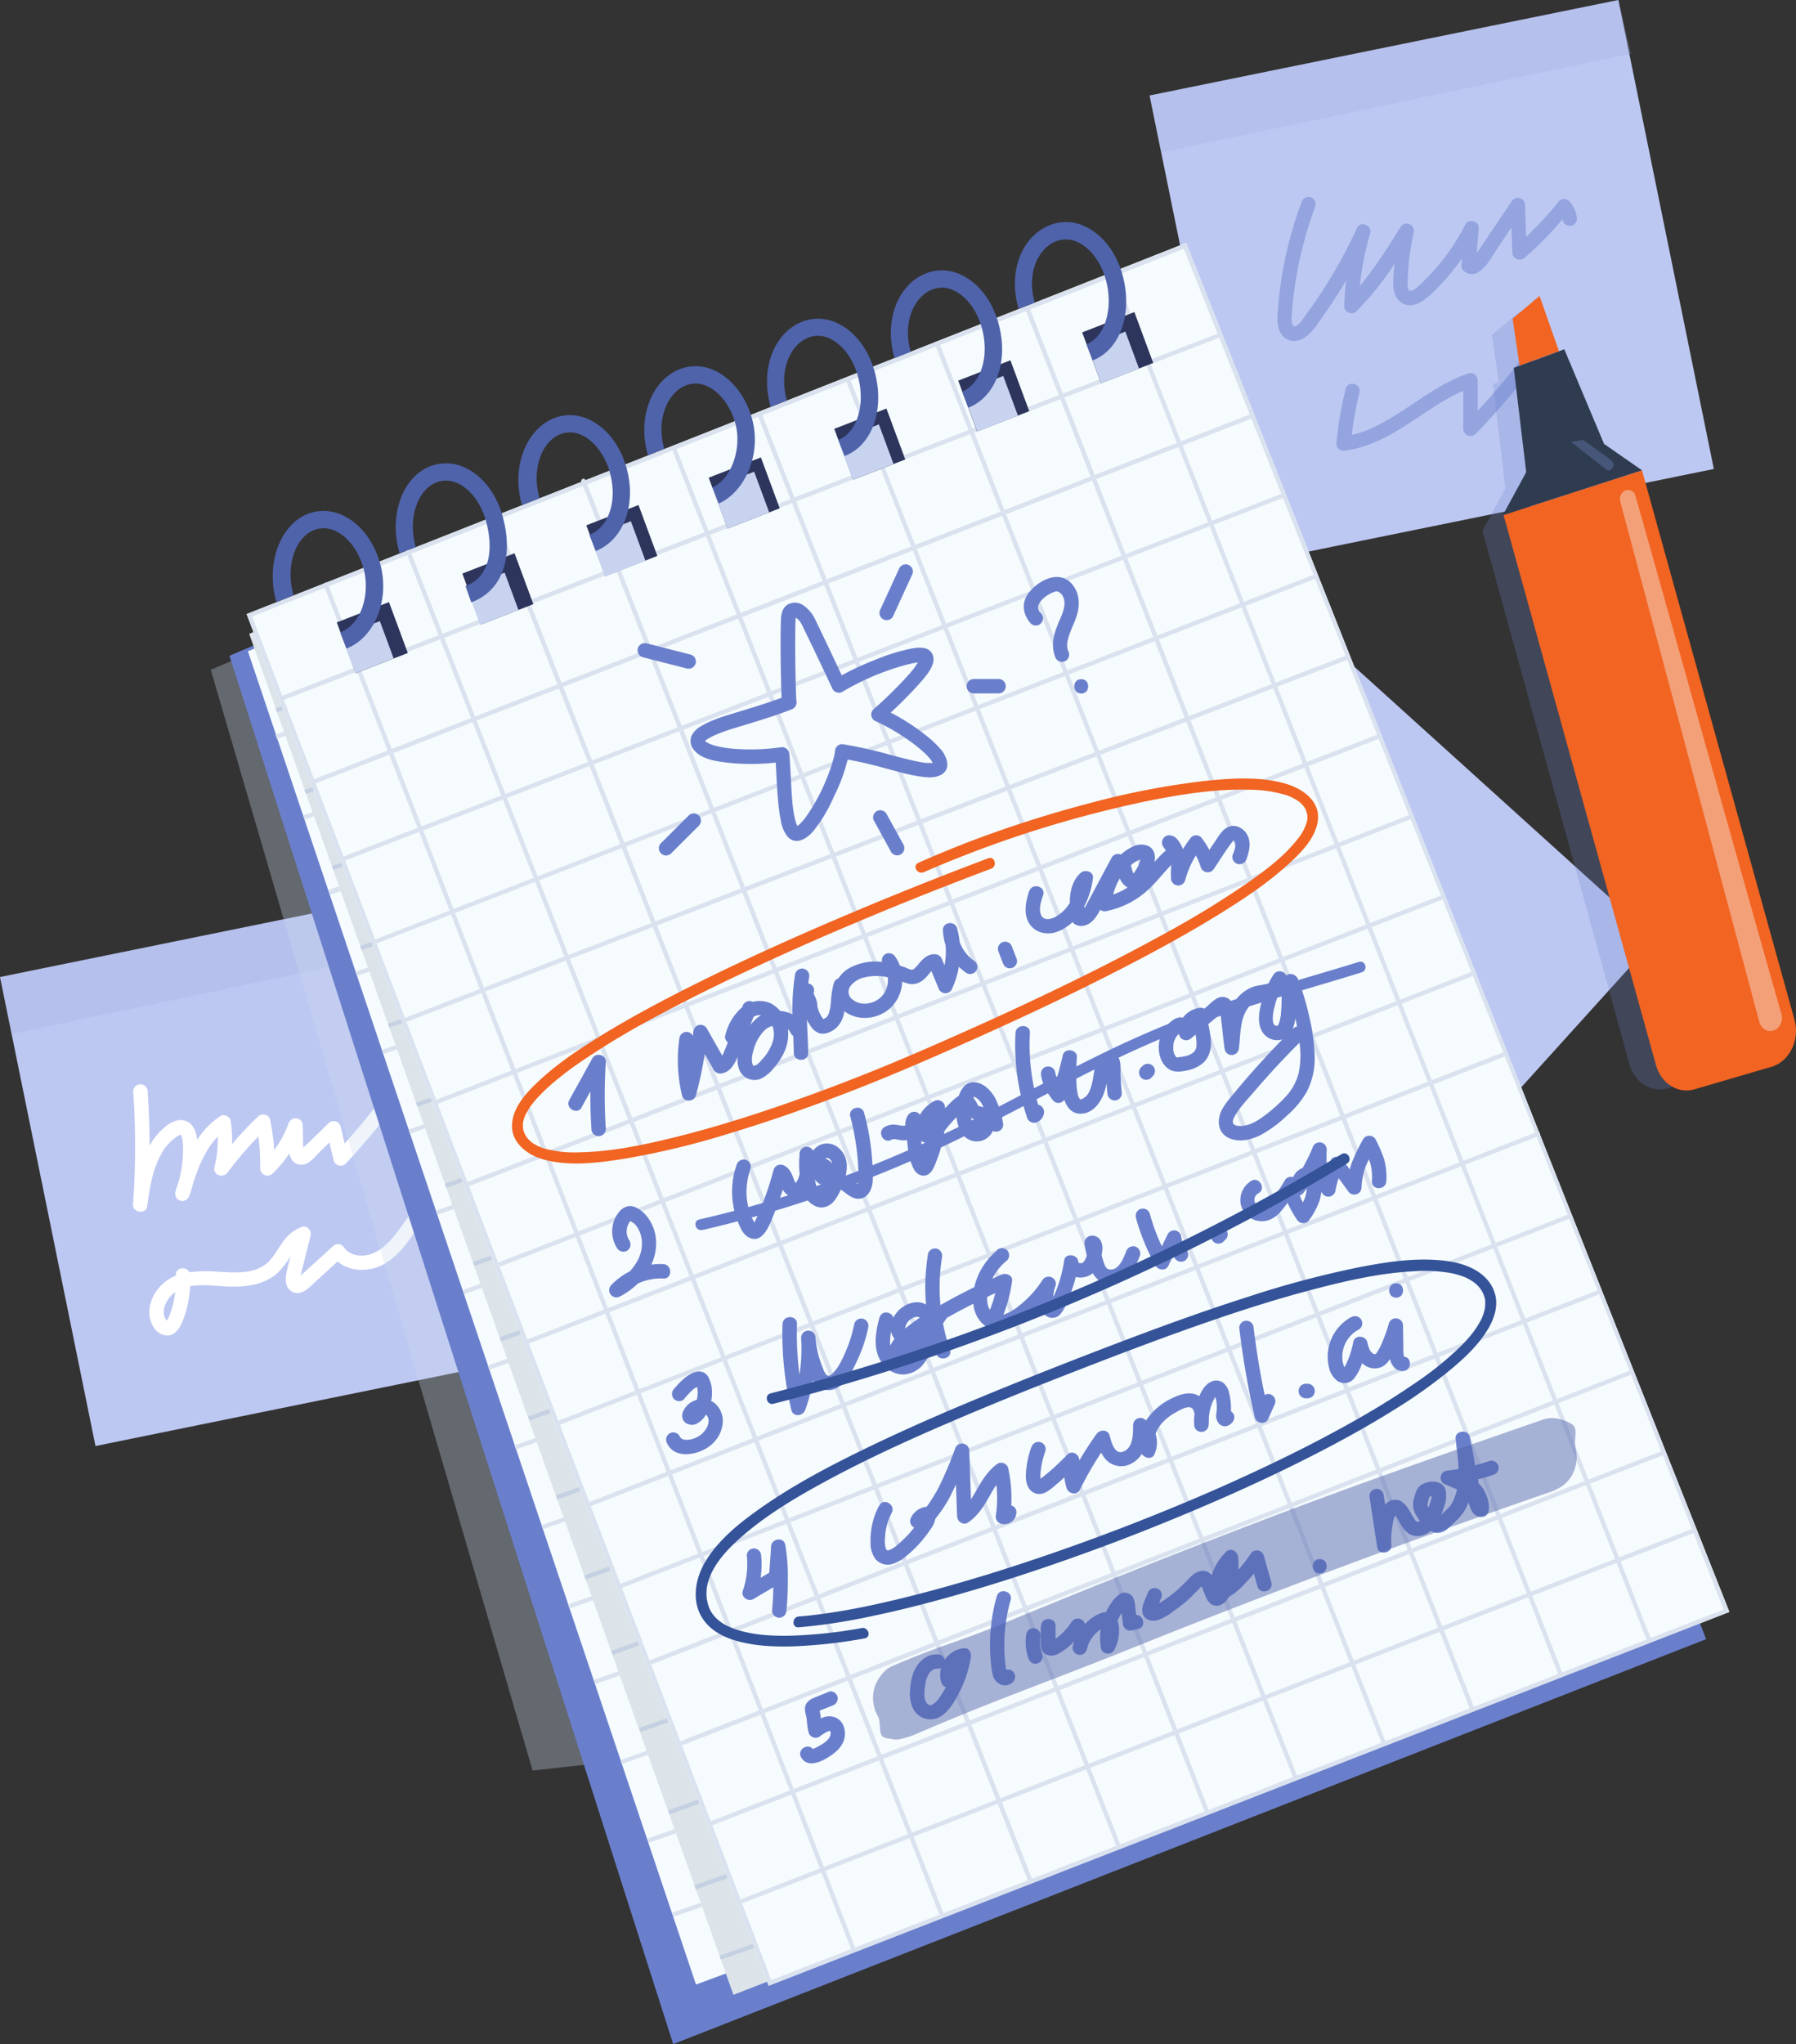 <svg id="Layer_1" data-name="Layer 1" xmlns="http://www.w3.org/2000/svg" viewBox="0 0 622.814 708.542"><rect x="0" y="0" width="622.814" height="708.542" fill="#333333" stroke="none"/><defs><style>.cls-1,.cls-3{fill:#bdc8f2;}.cls-2{fill:#9eacdd;}.cls-2,.cls-3{opacity:0.26;isolation:isolate;}.cls-4{fill:#fff;}.cls-5{opacity:0.5;}.cls-6{fill:#6a7fcc;}.cls-7{opacity:0.32;}.cls-8{fill:#ced9ef;}.cls-9{fill:#f6fbfd;}.cls-10{fill:#dae2ef;}.cls-11{fill:#dce4ea;}.cls-12{fill:#c5d0e2;}.cls-13{opacity:0.25;}.cls-14{fill:#f16422;}.cls-15{fill:#2f3b4f;}.cls-16{opacity:0.4;}.cls-17{fill:#465679;}.cls-18{fill:#2d355c;}.cls-19{fill:#c7d3ef;}.cls-20{fill:#4f63aa;}.cls-21{fill:#345399;}.cls-22{opacity:0.48;}</style></defs><g id="Layer_1-2" data-name="Layer 1"><rect class="cls-1" x="14.894" y="320.455" width="165.9" height="165.9" transform="translate(-78.527 27.636) rotate(-11.51)"/><polygon class="cls-2" points="4.01 358.402 0 338.682 162.56 305.582 166.96 324.192 4.01 358.402"/><rect class="cls-1" x="373.921" y="248.415" width="165.9" height="165.9" transform="translate(-95.333 448.004) rotate(-47.88)"/><polygon class="cls-3" points="354.64 350.792 339.72 337.292 451 214.242 465.57 226.622 354.64 350.792"/><path class="cls-4" d="M61.63,393.782a3.429,3.429,0,0,1,.93-.48h.11a3.43,3.43,0,0,1,.5,1.26,20.79,20.79,0,0,1,.28,5.13,40.991,40.991,0,0,1-1.346,9.369c-.41,1.255-.801,2.51-1.18,3.756-.032.088-.06.177-.093.265l.011.003-.011.037a2.53,2.53,0,0,0,1.74,3.08,2.56,2.56,0,0,0,3.08-1.75,45.219,45.219,0,0,0,1.416-4.587c1.874-5.756,4.27-11.608,8.456-15.871A38.414,38.414,0,0,1,74.39,404.442c-.71,2.89,2.94,4.13,4.57,1.93a121.397,121.397,0,0,1,10.629-12.434A69.797,69.797,0,0,1,90.23,405.052a2.53,2.53,0,0,0,4.27,1.76,41.516,41.516,0,0,0,5.844-7.008c.445,2.038,1.669,3.885,4.047,3.918,2.88.04,4.79-2.78,6.56-4.5l3.303-3.227,1.457,6.257a2.52,2.52,0,0,0,4.18,1.1,236.004,236.004,0,0,0,19.81-24.14,2.53,2.53,0,0,0-.9-3.43,2.56,2.56,0,0,0-3.42.9,225.376,225.376,0,0,1-15.882,19.698l-1.388-5.938a2.52,2.52,0,0,0-4.18-1.1l-4.91,4.8-2.11,2.06a18.56,18.56,0,0,0-1.74,1.631c-.022-.362-.045-.738-.05-1.061l-.14-6.7c-.06-2.91-4-3.27-4.91-.66a36.067,36.067,0,0,1-4.987,9.233,76.361,76.361,0,0,0-1.423-10.523c-.39-1.91-2.89-2.32-4.18-1.1a128.774,128.774,0,0,0-9.016,9.571,44.986,44.986,0,0,0-.474-8.161c-.23-1.56-2.45-2.31-3.68-1.49a28.124,28.124,0,0,0-7.957,8.189c-.303-2.847-1.252-5.596-3.983-6.589-3.9-1.42-8.13,2.6-10.37,5.4a30.915,30.915,0,0,0-2.152,3.178Q51.84,387.73,51.2,378.352a2.5,2.5,0,0,0-5,0v.04a276.519,276.519,0,0,1-.08,39.15c-.2,2.77,4.53,3.47,4.91.67.84-6.17,1.8-12.71,4.9-18.21A16.709,16.709,0,0,1,61.63,393.782Zm42.707,4.903c-.185.094-.29-.02,0,0Z"/><path class="cls-4" d="M155.64,412.542a2.56,2.56,0,0,0-3.42-.9c-7.75,3.74-11.12,11.9-16.58,18-2.36,2.63-5.26,5-8.88,5.49-2.66.35-5.8-.28-7.38-2.64a2.55,2.55,0,0,0-3.93-.5l-6.7,6.09-3.45,3.13-1.059.962c.004-.014.005-.028.009-.042.37-1.53.76-3.06,1.15-4.59l2.3-9.18c.44-1.73-1.21-3.74-3.07-3.07a14.19,14.19,0,0,0-6.72,5.47c-1.59,2.18-2.82,4.65-4.74,6.57-4.59,4.59-12.06,3.79-18,3.45a47.395,47.395,0,0,0-9.474.215c-1.052-2.098-4.859-1.76-4.736,1.055l.03-.05c.004.072-0.0.143.003.215a14.384,14.384,0,0,0-5.643,3.905,13.73,13.73,0,0,0-3.57,8.27c-.16,3.16,1.4,7.09,4.58,8.23,4.74,1.69,6.84-3.87,7.92-7.34a38.995,38.995,0,0,0,1.661-9.43c4.389-.816,9.28-.021,13.519.11,5.79.18,11.89-.56,16.46-4.43a27.398,27.398,0,0,0,4.844-6.155L99.96,438.582c-.7,2.8-2,7,1.1,9,3.56,2.22,6.87-2,9.23-4.15l6.78-6.156c4.013,3.444,10.072,3.669,14.93,1.476,6.58-3,10.27-9.66,14.38-15.21a23.3,23.3,0,0,1,8.36-7.58A2.52,2.52,0,0,0,155.64,412.542ZM58.58,456.482c-.17.39-.41.76-.58,1.15a.773.773,0,0,1-.101.105c-1.49-1.346-1.264-3.699-.639-5.375a9.848,9.848,0,0,1,3.494-4.45,34.438,34.438,0,0,1-.664,3.8A30.734,30.734,0,0,1,58.58,456.482Zm45.49-12.85v-.004C104.176,443.736,103.963,443.77,104.07,443.632Z"/><rect class="cls-1" x="413.536" y="14.884" width="165.9" height="165.9" transform="translate(-9.537 101.036) rotate(-11.51)"/><polygon class="cls-2" points="402.66 52.842 398.64 33.122 561.21 0.022 565.61 18.632 402.66 52.842"/><g class="cls-5"><path class="cls-6" d="M544.15,69.722a2.5,2.5,0,0,0-3.53,0,120.83,120.83,0,0,1-11.411,12.384c-.136-3.688-.253-7.376-.329-11.064a2.52,2.52,0,0,0-4.66-1.27l-7.8,11.59-3.9,5.79c-.135.234-.292.454-.44.679l.72-8.749c.21-2.47-3.56-3.42-4.66-1.27a74.37,74.37,0,0,1-16,21.14c-.66.6-2.72,2.54-3.62,1.6a3,3,0,0,1-.36-1.71,31.596,31.596,0,0,1,.08-3.23,88.843,88.843,0,0,1,2-15,2.51,2.51,0,0,0-4.57-1.92c-4.371,7.012-8.785,14.074-14.115,20.404a101.205,101.205,0,0,1,3.605-18.194c.78-2.65-3.38-4.55-4.57-1.93a166.591,166.591,0,0,1-17.64,30c-.81,1.1-2.78,4.46-4.33,4.12-.24-.05-.11,0-.26-.29a3.36,3.36,0,0,1-.37-1.11,12,12,0,0,1,0-3,133.808,133.808,0,0,1,2.45-17.49,142.744,142.744,0,0,1,5.71-19.79,2.52,2.52,0,0,0-1.74-3.08,2.57,2.57,0,0,0-3.08,1.75h.01a136,136,0,0,0-8.35,39.48c-.11,2.43.25,5.25,2,7.05,2.46,2.48,6,1.74,8.44-.33s4-4.81,5.75-7.25q2.82-4,5.4-8.11c.771-1.236,1.514-2.49,2.252-3.745-.349,2.972-.585,5.959-.682,8.955a2.52,2.52,0,0,0,4.26,1.76,103.55,103.55,0,0,0,13.191-16.463c-.057.594-.124,1.187-.171,1.783-.28,3.63-1.11,8.72,2.1,11.34,3.88,3.18,8.4-.31,11.28-3.07a80.236,80.236,0,0,0,8.27-9.3c.652-.856,1.281-1.729,1.897-2.611L506.77,92.082a2.51,2.51,0,0,0,1.24,2.16c5,3.29,9-4.75,11.1-7.92l5.013-7.443q.139,4.351.337,8.703a2.53,2.53,0,0,0,4.27,1.76,120.128,120.128,0,0,0,13.132-13.343,2.563,2.563,0,0,0,2.478,2.323,2.51,2.51,0,0,0,2.5-2.5A10.1,10.1,0,0,0,544.15,69.722ZM510.344,89.874c-.016.016-.04.032-.054.047C509.903,90.352,510.019,89.842,510.344,89.874Z"/><path class="cls-6" d="M540.97,128.822a5.94,5.94,0,0,1-9.18-3.17c-.37-1.71-3-2.58-4.18-1.1q-7.216,9.232-15.19,17.829V131.812a2.52,2.52,0,0,0-3.17-2.41c-12.39,4.21-21.85,13.68-33.64,19.05a33.096,33.096,0,0,1-6.85,2.304,113.067,113.067,0,0,1,2.67-14.614c.79-3.12-4-4.45-4.82-1.33h.04a121.574,121.574,0,0,0-3.21,18.95,2.5,2.5,0,0,0,2.5,2.5c13.47-1.57,23.63-10.74,34.88-17.39a52.991,52.991,0,0,1,6.61-3.396v13.195a2.53,2.53,0,0,0,4.27,1.77q9.052-9.356,17.185-19.537c3.663,4.471,11.186,5.527,15.625,1.457C546.89,130.192,543.35,126.662,540.97,128.822Z"/></g><g class="cls-7"><polygon class="cls-8" points="111.3 212.462 83.48 227.742 73.09 232.162 184.7 613.722 347.51 595.772 409.53 95.762 111.3 212.462"/></g><polygon class="cls-6" points="79.57 227.302 233.45 708.542 591.64 568.182 554.86 472.952 139.89 208.702 93.9 221.242 79.57 227.302"/><path class="cls-9" d="M104.81,217.252c-1.21.58-19.58,9-18.84,8.47l155.38,462.18,56.33-20.82Z"/><path class="cls-10" d="M273.6,682.172a.73.73,0,0,1-.7-.5l-162-464.88a.74.74,0,0,1,.448-.946l.012-.004a.75.75,0,0,1,.98.406q.011.027.02.054l162,464.88a.74.74,0,0,1-.448.946l-.012.004A.69.69,0,0,1,273.6,682.172Z"/><path class="cls-10" d="M303.7,671.622a.75.75,0,0,1-.71-.5l-164-464.35a.753.753,0,1,1,1.42-.5h0l164,464.35a.75.75,0,0,1-.402.982q-.024.01-.048.018A.771.771,0,0,1,303.7,671.622Z"/><path class="cls-10" d="M333.79,661.082a.75.75,0,0,1-.71-.5l-164.84-464.08a.76.76,0,0,1,.425-.987l.035-.013a.75.75,0,0,1,.98.406q.011.027.02.054l164.79,464.12a.75.75,0,0,1-.402.982c-.016.007-.032.013-.048.018A.77.77,0,0,1,333.79,661.082Z"/><path class="cls-10" d="M363.88,650.522a.75.75,0,0,1-.71-.5l-164.46-464.75a.75.75,0,0,1,.406-.98q.027-.011.054-.02a.74.74,0,0,1,1,.46l164.41,464.79a.75.75,0,0,1-.402.982c-.016.007-.032.013-.048.018A.77.77,0,0,1,363.88,650.522Z"/><path class="cls-10" d="M454.245,252.857a.751.751,0,0,0-.955-.465l-320.9,111.55.49,1.42,320.9-111.55A.751.751,0,0,0,454.245,252.857Z"/><path class="cls-10" d="M446.655,224.707a.751.751,0,0,0-.955-.465l-322.44,112.63.5,1.41,322.43-112.62A.751.751,0,0,0,446.655,224.707Z"/><path class="cls-10" d="M435.909,198.443a.75.75,0,0,0-.629-1.362l-321.34,111.38.44,1.76,321.39-111.73A.752.752,0,0,0,435.909,198.443Z"/><path class="cls-10" d="M485.105,333.957a.751.751,0,0,0-.955-.465L160.45,447.182l.5,1.41,323.69-113.68A.751.751,0,0,0,485.105,333.957Z"/><path class="cls-10" d="M474.282,307.747a.74.74,0,0,0,.448-.946q-.009-.027-.02-.054a.75.75,0,0,0-.98-.406l-322.58,113.31.52,1.43,322.6-113.33Z"/><path class="cls-10" d="M463.885,280.629a.76.76,0,0,0,.425-.987c-.006-.018-.013-.036-.02-.054a.75.75,0,0,0-.98-.406l-321.61,112.36.45,1.42,321.7-112.32Z"/><path class="cls-10" d="M513.85,414.772a.753.753,0,0,0-.96-.46l-325.12,114.37.49,1.4,325.13-114.35A.753.753,0,0,0,513.85,414.772Z"/><path class="cls-10" d="M503.073,388.535a.75.75,0,0,0-.603-1.373l-324.06,113.85.5,1.41,324.06-113.85A.755.755,0,0,0,503.073,388.535Z"/><path class="cls-10" d="M493.95,360.132a.753.753,0,0,0-.96-.46l-323.84,113.68.48,1.42,323.86-113.68A.753.753,0,0,0,493.95,360.132Z"/><path class="cls-10" d="M523.955,443.159a.76.76,0,0,0,.425-.987c-.006-.016-.012-.032-.018-.048a.75.75,0,0,0-.982-.402L196.99,556.142l.49,1.42L523.92,443.172Z"/><path class="cls-10" d="M542.65,495.842a.753.753,0,0,0-.96-.46l-326.54,114.7.47,1.36L542.19,496.802A.753.753,0,0,0,542.65,495.842Z"/><path class="cls-10" d="M552.154,524.192a.75.75,0,0,0,.406-.98.74.74,0,0,0-1-.46l-327.09,114.6.5,1.42L552.1,524.212Q552.127,524.203,552.154,524.192Z"/><path class="cls-10" d="M562.39,549.542a.74.74,0,0,0-1-.46l-328.24,113.89.47,1.41L561.93,550.542c.018-.006.036-.013.054-.02A.75.75,0,0,0,562.39,549.542Z"/><path class="cls-10" d="M533.175,468.356a.751.751,0,0,0-.955-.465l-326.33,114.43.49,1.42L532.71,469.312A.751.751,0,0,0,533.175,468.356Z"/><path class="cls-10" d="M425.444,171.372a.75.75,0,0,0,.406-.98l-.013-.035a.76.76,0,0,0-.987-.425l-319.7,112.7.45,1.45,319.79-112.69Q425.417,171.383,425.444,171.372Z"/><path class="cls-10" d="M414.174,144.122a.75.75,0,0,0,.406-.98l-.002-.006a.74.74,0,0,0-.948-.444l-318.12,112,.5,1.39,318.11-111.94Q414.147,144.133,414.174,144.122Z"/><path class="cls-11" d="M99.15,214.082c-.84.35-12.73,5.64-12.73,5.64l167.92,471.74,54.21-21.08Z"/><path class="cls-12" d="M576.098,562.587a.75.75,0,0,0-.988-.385l-2.216.788c-2.432-6.779-5.273-14.691-8.458-23.558a.737.737,0,0,0-.492-1.37c-2.787-7.758-5.83-16.225-9.085-25.279a.742.742,0,0,0-.009-.541c-.007-.023-.016-.046-.026-.068a.721.721,0,0,0-.301-.325c-3.045-8.47-6.273-17.448-9.651-26.84a.701.701,0,0,0-.013-.088q-.009-.027-.02-.054a.702.702,0,0,0-.039-.058c-3.092-8.598-6.308-17.539-9.623-26.756a.754.754,0,0,0-.361-1.004q-4.356-12.11-8.92-24.793a.748.748,0,0,0,.372-.979.74.74,0,0,0-.872-.41c-25.417-70.642-54.754-152.132-77.844-216.259a.712.712,0,0,0-.033-.346c-.006-.018-.013-.036-.02-.054a.74.74,0,0,0-.185-.259C424.385,150.263,407.674,103.866,407.21,102.572a.75.75,0,0,0-1.41.51c.326.87,8.195,22.697,20.434,56.672a.748.748,0,0,0-.824-.152l-24.084,8.592c-3.553-9.867-6.734-18.7-9.466-26.286L414.59,133.842l.035-.013a.76.76,0,0,0,.425-.987c-.006-.018-.013-.036-.02-.054a.75.75,0,0,0-.98-.406l-22.716,8.066C385.028,122.938,381.249,112.447,381.03,111.842l-.011-.029a.76.76,0,0,0-.989-.421c-.016.006-.032.012-.048.018a.75.75,0,0,0-.402.982c.219.612,3.992,11.09,10.288,28.576l-27.938,9.919-10.231-28.575a.75.75,0,1,0-1.41.5l10.231,28.576L331.301,161.762c-4.129-11.501-7.723-21.512-10.642-29.651a.75.75,0,0,0-1.41.51c2.92,8.136,6.513,18.144,10.643,29.641l-29.031,10.308L290.63,144.192l-.014-.04a.75.75,0,0,0-1.396.55l10.229,28.37-28.642,10.17c-3.947-10.975-7.391-20.56-10.207-28.41a.754.754,0,0,0-1.42.51c2.817,7.848,6.261,17.43,10.208,28.403l-27.801,9.871L231.8,166.312a.75.75,0,1,0-1.41.5l9.786,27.305-29.043,10.312L200.76,175.572a.754.754,0,0,0-1.42.51l10.372,28.852L180.579,215.277,170.35,186.922l-.014-.04a.75.75,0,0,0-1.396.55l10.226,28.347-28.035,9.954L141.1,197.352a.753.753,0,1,0-1.42.5l10.033,28.385-26.677,9.472-9.956-28.197a.753.753,0,0,0-1.42.5l9.958,28.2-26.108,9.27.5,1.41,26.108-9.265,9.464,26.801-26.007,9.388c-.016.006.51,1.45.51,1.45l26.008-9.391,8.871,25.122-25.854,9.195.45,1.4,25.895-9.203,9.302,26.341L124.88,327.912a8.748,8.748,0,0,0,.5,1.41l25.877-9.179,9.054,25.638L134.53,354.892l.47,1.31,25.777-9.101,9.189,26.02-25.735,9.131.51,1.41,25.725-9.127,9.407,26.638L154.26,410.322l.5,1.42,25.613-9.15,9.099,25.767L164.01,437.432l.51,1.41,25.451-9.07,8.725,24.708L173.23,463.562l.51,1.41,25.456-9.078,9.214,26.092L183.15,491.002l.51,1.41,25.249-9.011,9.152,25.917-25.301,9.024.5,1.41,25.299-9.023,9.299,26.333-25.268,9.02.5,1.44,25.275-9.025,8.741,24.751L211.95,572.242l.5,1.41,25.154-8.992,8.989,25.454-24.923,8.858.48,1.41,24.939-8.862,9.549,27.04L231.69,627.522l.46,1.41,24.984-8.969,8.69,24.607L240.8,653.512a8.754,8.754,0,0,0,.52,1.45l25.015-8.942,8.131,23.026L250.11,677.702a.75.75,0,0,0,.25,1.46.791.791,0,0,0,.25-.08l24.346-8.65,1.395-.496,26.824-9.531,1.41-.501,30.848-10.96.627,1.737a.75.75,0,0,0,.71.5.74.74,0,0,0,.25-.01c.016-.006.032-.012.048-.018a.75.75,0,0,0,.402-.982l-.624-1.729,28.638-10.175.616,1.714a.75.75,0,0,0,.71.5.74.74,0,0,0,.25-.01c.016-.006.032-.012.048-.018a.75.75,0,0,0,.402-.982l-.613-1.706,28.637-10.175.606,1.69a.75.75,0,0,0,.71.5.74.74,0,0,0,.25-.01c.016-.006.032-.012.048-.018a.75.75,0,0,0,.402-.982l-.603-1.682,28.632-10.173c.348.965.555,1.538.601,1.665a.75.75,0,0,0,.7.5.801.801,0,0,0,.26,0c.016-.006.032-.012.048-.018a.75.75,0,0,0,.402-.982l-.601-1.666L455.628,606.24l.592,1.641a.74.74,0,0,0,.7.5.799.799,0,0,0,.26-.01l.029-.011a.76.76,0,0,0,.421-.989l-.589-1.633,28.629-10.172c.336.934.536,1.49.58,1.615a.76.76,0,0,0,.71.5.74.74,0,0,0,.24-.01q.027-.009.054-.02a.75.75,0,0,0,.406-.98c-.045-.124-.244-.677-.579-1.606l28.639-10.175.57,1.592a.76.76,0,0,0,.71.5.74.74,0,0,0,.25-.01c.016-.006.032-.012.048-.018a.75.75,0,0,0,.402-.982l-.567-1.584,28.635-10.174c.189.526.379,1.056.562,1.567a.76.76,0,0,0,.71.49.729.729,0,0,0,.29-.04c.016-.006.032-.012.048-.018a.75.75,0,0,0,.402-.982c-.18-.502-.366-1.021-.551-1.536l24.773-8.802c.184.513.369,1.029.548,1.528a.74.74,0,0,0,.7.49.779.779,0,0,0,.26.05c.016-.006.032-.012.048-.018a.75.75,0,0,0,.402-.982c-.183-.511-.373-1.039-.561-1.564l2.211-.786a.75.75,0,0,0,.488-1.025ZM445.793,214.06l-24.785,8.793c-3.247-9.016-6.368-17.686-9.335-25.926l24.795-8.76C439.432,196.397,442.55,205.055,445.793,214.06Zm29.4,81.661a.733.733,0,0,0-.233.041l-24.546,8.768q-4.738-13.161-9.358-25.995l23.854-8.463a.753.753,0,1,0-.5-1.42l-23.864,8.467q-4.688-13.023-9.199-25.55L454.76,243.302l.025-.009a.73.73,0,0,0,.425-.941l-.004-.012a.74.74,0,0,0-.946-.448l-23.417,8.276c-3.198-8.883-6.313-17.534-9.323-25.893l24.785-8.792C455.206,240.2,465.027,267.48,475.193,295.72Zm9.833,27.317-24.772,8.828q-4.696-13.046-9.332-25.924l24.548-8.77.04-.014a.722.722,0,0,0,.163-.105Q480.312,309.939,485.026,323.038Zm9.355,25.993-24.769,8.833q-4.43-12.309-8.851-24.591l24.772-8.828Q489.946,336.706,494.381,349.03Zm9.856,27.388a.714.714,0,0,0-.088.013l-24.685,8.81q-4.652-12.928-9.344-25.962l24.77-8.833Q499.576,363.465,504.238,376.419Zm9.832,27.324-24.768,8.834q-4.617-12.832-9.326-25.915L504.66,377.852a.706.706,0,0,0,.076-.046Q509.441,390.879,514.069,403.742Zm9.932,27.606-24.764,8.84q-4.635-12.882-9.426-26.196l24.768-8.833Q519.358,418.443,524.001,431.348Zm9.349,25.992L508.591,466.191q-4.322-12.015-8.847-24.593l24.763-8.842Q529.021,445.304,533.35,457.34Zm9.839,27.36-24.774,8.805c-2.996-8.332-6.108-16.985-9.314-25.895l24.759-8.85C537.071,467.686,540.188,476.353,543.19,484.7Zm9.845,27.385L528.291,520.973c-2.959-8.233-6.092-16.945-9.366-26.049l24.775-8.804C546.962,495.192,550.084,503.877,553.035,512.085ZM369,365.973l8.872,24.608-28.671,10.225q-4.424-12.266-8.876-24.614Zm-29.183,8.81q-4.664-12.934-9.312-25.824l28.668-10.241,9.319,25.847Zm38.565,17.212,9.368,25.982-28.666,10.231q-4.645-12.878-9.373-25.989Zm9.878,27.398,9.335,25.891-28.664,10.223q-4.597-12.744-9.337-25.885Zm9.845,27.304,9.453,26.217-28.657,10.23q-4.619-12.804-9.46-26.224Zm1.412-.504,28.752-10.254q4.814,13.388,9.427,26.217L408.97,472.411Zm-.509-1.413-9.335-25.892L418.446,408.62q4.72,13.128,9.315,25.905Zm-9.846-27.308-9.368-25.981,28.8-10.27q4.706,13.087,9.342,25.982Zm-9.877-27.396-8.872-24.607,28.826-10.272q4.432,12.328,8.848,24.608Zm-9.38-26.016-9.32-25.848,28.843-10.304q4.637,12.899,9.304,25.879Zm-9.829-27.261-9.441-26.186,28.891-10.25q4.656,12.952,9.395,26.132Zm-1.412.504-28.668,10.241q-4.767-13.222-9.464-26.251l28.689-10.178ZM320.022,319.88q-4.7-13.037-9.275-25.731L339.45,284.015l9.261,25.687Zm-1.414.502L290.584,330.325l-9.244-25.793,27.992-9.883Q313.899,307.322,318.608,320.382Zm.51,1.414q4.69,13.009,9.466,26.254l-28.054,10.022-9.438-26.332Zm9.975,27.667q4.64,12.869,9.312,25.823l-28.115,10.019-9.254-25.819ZM338.912,376.695q4.446,12.33,8.877,24.614l-28.164,10.044L310.795,386.715Zm9.387,26.028q4.721,13.09,9.374,25.989l-28.216,10.071L320.132,412.767ZM358.183,430.127q4.731,13.116,9.337,25.884l-28.274,10.084-9.282-25.897Zm9.846,27.296q4.831,13.391,9.461,26.225L349.161,493.76l-9.409-26.253Zm9.973,27.644c3.05,8.453,6.019,16.683,8.887,24.633L358.51,519.846l-8.839-24.662Zm1.411-.504,28.656-10.232,8.878,24.623-28.647,10.241C385.431,501.246,382.462,493.016,379.413,484.564Zm30.068-10.736L438.205,463.571q4.557,12.672,8.852,24.619l-28.7,10.26Zm30.124-10.756,28.819-10.29,8.814,24.619-28.78,10.289Q444.171,475.771,439.605,463.071Zm-.509-1.415q-4.603-12.8-9.427-26.216l28.862-10.293,9.387,26.221ZM429.16,434.026q-4.586-12.754-9.315-25.906l28.897-10.313,9.281,25.924Zm-9.825-27.323q-4.629-12.873-9.342-25.981l28.937-10.319,9.303,25.986Zm-9.851-27.396q-4.409-12.262-8.847-24.608l28.975-10.325,8.812,24.613ZM400.131,353.29q-4.66-12.961-9.304-25.88l29.003-10.361,9.278,25.916Zm-9.812-27.293q-4.73-13.158-9.393-26.129l29.061-10.31,9.337,26.079Zm-9.902-27.545q-4.669-12.989-9.219-25.647l29.111-10.279,9.17,25.614Zm-1.401.497-28.892,10.251-9.26-25.684,28.932-10.215Q374.337,285.934,379.016,298.949Zm-38.647-16.806-9.297-25.785,28.944-10.267q4.537,12.622,9.284,25.827Zm-1.414.5-28.699,10.143q-4.736-13.142-9.28-25.752l28.683-10.174Zm-30.114,10.643L280.854,303.177l-9.223-25.734,27.93-9.907Q304.094,280.118,308.841,293.286Zm-29.398,10.39L250.486,313.91l-9.234-25.69L270.22,277.944Zm.485,1.355,9.245,25.795-28.918,10.26L250.97,315.255Zm9.752,27.209,9.439,26.336-28.87,10.313L260.763,342.499ZM299.625,359.99l9.253,25.818-28.853,10.282L270.757,370.303Zm9.758,27.228,8.831,24.638-28.826,10.28-8.856-24.637Zm9.337,26.053,9.324,26.016-28.798,10.278-9.351-26.015Zm9.831,27.431,9.282,25.897-28.775,10.263-9.304-25.883Zm9.788,27.31,9.409,26.253-28.746,10.261-9.437-26.253Zm9.919,27.676,8.839,24.663-28.717,10.266-8.866-24.666Zm9.346,26.077,9.186,25.63L338.08,557.598l-9.191-25.569Zm1.411-.504L387.399,511.114c3.225,8.939,6.323,17.525,9.26,25.665l-28.455,10.113Zm29.793-10.65,28.647-10.24,9.274,25.721-28.66,10.186C395.133,528.136,392.035,519.55,388.81,510.61Zm30.059-10.745,28.699-10.259c3.23,8.984,6.332,17.608,9.272,25.784L428.143,525.589ZM448.967,489.106l28.778-10.287,9.255,25.852-28.76,10.222C455.3,506.715,452.198,498.09,448.967,489.106Zm30.189-10.792,28.484-10.182c3.205,8.909,6.317,17.561,9.313,25.892l-28.54,10.144Zm-.508-1.418-8.814-24.618,28.447-10.157q4.517,12.553,8.848,24.594Zm-9.32-26.031-9.387-26.22,28.406-10.131q4.782,13.288,9.426,26.197Zm-9.894-27.636-9.281-25.924,28.359-10.121q4.701,13.062,9.326,25.914Zm-9.789-27.343-9.303-25.986L468.657,359.802q4.684,13.013,9.344,25.962Zm-9.811-27.402-8.812-24.613,28.273-10.075q4.415,12.264,8.852,24.591Zm-9.316-26.022-9.279-25.917,28.217-10.08q4.628,12.856,9.332,25.923Zm-9.784-27.329-9.336-26.076,28.191-10.002q4.613,12.813,9.36,25.998Zm-9.843-27.492-9.17-25.612,28.158-9.942q4.501,12.502,9.2,25.553ZM401.223,260.636l-9.264-25.875,28.094-9.966c3.009,8.358,6.124,17.008,9.322,25.891Zm-1.411.499L370.702,271.423q-4.736-13.178-9.283-25.829l29.13-10.333Zm-38.903-16.96c-3.211-8.935-6.334-17.627-9.347-26.012l29.175-10.307,9.303,25.984Zm-1.403.498L330.561,254.941,321.171,228.899,350.156,218.659C353.17,227.044,356.294,235.736,359.505,244.672Zm-30.358,10.77L300.466,265.618c-3.23-8.965-6.37-17.681-9.397-26.085l28.688-10.135Zm-30.097,10.678-27.927,9.908-9.368-26.138,27.897-9.856C292.679,248.438,295.82,257.154,299.05,266.12Zm-29.338,10.408L240.744,286.806l-9.407-26.17,29.007-10.248Zm-30.389,10.781-29.041,10.303-9.452-26.2L229.916,261.138Zm.508,1.413,9.234,25.689-29.023,10.257-9.252-25.645Zm9.718,27.034,9.286,25.833-28.979,10.282L220.525,326.005Zm9.794,27.246,9.487,26.392-28.925,10.333-9.54-26.444Zm9.996,27.807,9.269,25.785-28.902,10.299-9.29-25.752Zm9.776,27.195,8.857,24.637-28.87,10.296-8.887-24.634Zm9.364,26.05,9.352,26.015-28.836,10.292-9.384-26.013ZM298.34,451.484l9.304,25.883-28.808,10.275-9.331-25.866Zm9.811,27.294,9.437,26.253L288.815,515.302l-9.47-26.251Zm9.95,27.678,8.867,24.667-28.739,10.274-8.899-24.668Zm9.375,26.079,9.19,25.566-28.728,10.21L298.738,542.807Zm9.697,26.975,9.589,26.675-28.661,10.296-9.655-26.763Zm1.414-.503,28.71-10.202,9.527,26.581-28.65,10.292Zm30.123-10.704,28.459-10.113c3.417,9.469,6.615,18.334,9.547,26.457l-28.481,10.231Zm29.87-10.614,28.66-10.184,9.503,26.356L408.124,564.141C405.194,556.019,401.996,547.156,398.579,537.688Zm30.073-10.686,28.695-10.197c3.378,9.393,6.542,18.192,9.443,26.261l-28.638,10.288Zm30.097-10.695L487.508,506.088l9.369,26.17-28.684,10.304C465.291,534.495,462.127,525.698,458.75,516.307Zm30.171-10.721,28.543-10.143c3.275,9.105,6.408,17.82,9.368,26.054l-28.544,10.254ZM419.541,223.373l-28.091,9.966-9.302-25.982,28.057-9.912C413.172,205.686,416.294,214.356,419.541,223.373Zm-37.91-17.461-9.237-25.801,27.975-9.984c2.881,8.001,6,16.662,9.315,25.868Zm-1.411.499-29.175,10.314c-3.215-8.948-6.304-17.545-9.233-25.7l29.172-10.412Zm-30.58,10.811-28.984,10.247-9.23-25.599,28.98-10.343C343.336,199.681,346.425,208.276,349.64,217.222ZM319.242,227.969l-28.686,10.141c-3.202-8.89-6.273-17.418-9.187-25.513l28.644-10.223Zm-30.103,10.642-27.892,9.861-9.117-25.439,27.824-9.93C282.867,221.196,285.938,229.723,289.14,238.611Zm-29.303,10.36L230.83,259.226l-9.108-25.34,28.999-10.35Zm-30.427,10.757-29.084,10.282-9.105-25.238L220.301,234.393Zm-30.498,10.782-28.405,10.042-8.909-25.208,28.211-10.068Zm.506,1.402,9.452,26.202-28.573,10.137-9.295-26.3Zm9.962,27.613,9.251,25.643-28.761,10.165-9.073-25.669Zm9.733,26.978,9.332,25.869L199.518,362.635l-9.18-25.972Zm9.842,27.281,9.541,26.447-29.084,10.389L200.018,364.05Zm10.051,27.862,9.29,25.751L219.025,417.827l-9.114-25.787Zm9.798,27.16,8.887,24.634-29.435,10.497-8.729-24.698Zm9.396,26.046,9.384,26.013-29.611,10.569-9.218-26.081Zm9.894,27.426L277.424,488.145l-29.79,10.625-9.161-25.92Zm9.84,27.276,9.47,26.251-29.967,10.697-9.303-26.321Zm9.985,27.678,8.899,24.668-30.132,10.772L257.942,527.936Zm9.408,26.079,9.2,25.501L276.199,579.591l-9.015-25.505Zm9.707,26.907,9.657,26.768-30.473,10.947-9.52-26.935Zm10.166,28.18L326.086,623.034l-30.66,10.957-8.712-24.648Zm1.411-.507L347.271,587.602l8.875,24.689L327.498,622.529Zm30.073-10.797,28.651-10.286,8.867,24.742L357.559,611.787Zm30.062-10.792,28.486-10.227c3.364,9.322,6.368,17.647,8.937,24.766l-28.555,10.204Zm29.895-10.733,28.62-10.275,8.946,24.812L417.578,590.339C415.009,583.219,412.004,574.893,408.64,565.57Zm30.031-10.781,28.638-10.281c3.366,9.36,6.371,17.718,8.941,24.864l-28.633,10.232Zm30.04-10.785,28.684-10.298,8.922,24.92L477.655,568.87C475.085,561.723,472.078,553.365,468.711,544.004ZM498.807,533.2,527.354,522.951c3.211,8.932,6.214,17.289,8.968,24.953l-28.592,10.218Zm30.007-10.773,24.745-8.884c3.216,8.946,6.223,17.317,8.98,24.992l-24.757,8.847C535.029,539.718,532.025,531.36,528.814,522.427ZM425.91,161.012a.733.733,0,0,0,.539-.663c2.931,8.137,6.112,16.967,9.495,26.362l-24.793,8.765c-3.316-9.208-6.435-17.87-9.316-25.872ZM390.394,142.428c2.732,7.586,5.913,16.42,9.467,26.289l-27.974,9.98-9.435-26.354Zm-29.352,10.416,9.436,26.356L341.302,189.608c-3.39-9.437-6.566-18.279-9.48-26.396Zm-30.628,10.869c2.916,8.117,6.092,16.96,9.483,26.397l-28.983,10.34-9.531-26.436Zm-30.444,10.803,9.532,26.438-28.645,10.219c-3.415-9.488-6.609-18.362-9.533-26.492Zm-30.064,10.668c2.925,8.131,6.119,17.005,9.535,26.494l-27.823,9.926-9.517-26.554Zm-29.215,10.367,9.518,26.556-29.002,10.347-9.56-26.596ZM210.225,206.362l9.561,26.599L190.702,243.337l-9.609-26.637Zm-30.545,10.839,9.61,26.639L161.087,253.902l-9.454-26.749Zm-56.144,19.923,26.679-9.467,9.455,26.751-26.673,9.516Zm9.973,28.245,26.672-9.519,8.908,25.203-26.709,9.443Zm9.363,26.52,26.711-9.437,9.297,26.301-26.708,9.475Zm9.799,27.752,26.709-9.474,9.072,25.667L161.723,345.281Zm9.519,26.961,26.732-9.438,9.181,25.974-26.727,9.483Zm9.686,27.433,26.727-9.482,9.393,26.574-26.716,9.543Zm9.905,28.054,26.716-9.544L217.611,418.331l-26.732,9.526Zm9.597,27.182L218.111,419.744l8.73,24.699-26.739,9.536Zm9.223,26.122,26.74-9.536,9.219,26.082-26.746,9.546Zm9.712,27.507,26.747-9.546,9.162,25.92-26.758,9.543Zm9.649,27.329,26.758-9.543,9.304,26.321-26.765,9.554Zm9.804,27.768,26.764-9.556,8.744,24.738-26.769,9.57Zm9.237,26.163,26.77-9.569,9.014,25.503-26.796,9.524Zm9.485,26.863,26.797-9.522,9.522,26.94-26.773,9.618Zm10.041,28.439,26.776-9.613,8.711,24.646-26.798,9.576Zm17.332,49.089-8.131-23.029,26.798-9.579,8.156,23.076Zm28.233-10.034-8.157-23.078,30.668-10.963,8.327,23.082Zm32.251-11.462-8.328-23.084,28.646-10.24,8.321,23.146Zm30.051-10.68-8.321-23.149L386.716,602.988l8.318,23.21Zm30.051-10.68-8.319-23.212,28.557-10.208c4.02,11.139,6.915,19.16,8.39,23.246Zm30.038-10.675c-1.475-4.087-4.37-12.109-8.39-23.249l28.627-10.233,8.402,23.304Zm30.052-10.68-8.403-23.307,28.63-10.234c4.034,11.218,6.935,19.285,8.402,23.367Zm30.04-10.676c-1.468-4.079-4.371-12.146-8.408-23.368l28.659-10.245,8.39,23.434Zm30.054-10.681L508.24,559.548l28.593-10.221c3.174,8.835,6.005,16.721,8.431,23.481Zm30.094-10.695c-2.425-6.759-5.257-14.647-8.431-23.484l24.756-8.849c3.181,8.856,6.018,16.759,8.447,23.53Z"/><polygon class="cls-9" points="266.57 688.292 599.72 558.712 411.32 84.182 85.52 212.862 266.57 688.292"/><path class="cls-10" d="M599.612,558.589l.018-.007s-4.068-10.25-11.004-27.725l.014-.005-.55-1.4-.019.007c-11.89-29.956-31.771-80.048-53.986-136.018a1.491,1.491,0,0,0-.461-1.162c-10.404-26.212-21.308-53.686-32.137-80.969l.053-.021-.544-1.398-.063.024q-5.319-13.403-10.59-26.683a.711.711,0,0,0-.374-.943c-20.726-52.221-40.388-101.76-54.788-138.043a.731.731,0,0,0-.032-.446l-.007-.018a.739.739,0,0,0-.272-.319c-13.713-34.553-22.575-56.883-22.891-57.683l-.015-.037a.712.712,0,0,0-.076-.11l-.53-1.345L325.398,118.203l-.028-.071-1.4.55.029.073L203.051,166.471l-.011-.029-.015-.037a.75.75,0,0,0-.985-.393l-.018.007a.76.76,0,0,0-.412.993l.009.024L171.854,178.779a.755.755,0,0,0-.794-.137l-.032.013a.741.741,0,0,0-.437.622l-28.531,11.256a.734.734,0,0,0-1.339.528l-27.432,10.822a1.616,1.616,0,0,0-1.043.411L85.845,212.71l.01.024-.335.127,11.127,29.216a.742.742,0,0,0,.265.695l169.146,444.138-.071.028.544,1.398L599.686,558.779Zm-12.871-28.612-25.313,9.85c-3.078-7.851-6.436-16.413-10.026-25.565l25.256-9.828C580.268,513.572,583.644,522.123,586.74,529.977ZM329.438,313.738q5.21,13.247,10.515,26.735L311.276,351.644l-10.484-26.8Zm-29.196,9.698-10.368-26.504,28.624-11.013q5.114,13.004,10.386,26.41Zm40.262,18.438q5.184,13.178,10.402,26.444l-28.733,11.185-10.348-26.455Zm10.951,27.84q4.953,12.59,9.887,25.131l-28.785,11.203-9.837-25.148Zm10.436,26.527q5.267,13.387,10.457,26.577l-28.835,11.237L333.104,407.446Zm11.009,27.982q5.301,13.472,10.459,26.581l-28.886,11.274-10.413-26.621ZM383.908,452.196q5.417,13.767,10.607,26.955l-28.951,11.276L355.02,463.472Zm1.392-.543,29.292-11.434,10.61,26.98-29.294,11.409Q390.729,465.45,385.299,451.653Zm-.548-1.392q-5.15-13.086-10.459-26.58l29.306-11.415,10.446,26.562ZM373.74,422.277q-5.182-13.169-10.457-26.577l29.314-11.409,10.447,26.566Zm-11.006-27.973q-4.927-12.525-9.886-25.131l29.316-11.412,9.884,25.135Zm-10.436-26.527q-5.21-13.244-10.402-26.445L371.211,329.909l10.404,26.455ZM341.346,339.931q-5.295-13.463-10.513-26.733l29.334-11.373L370.661,328.511Zm-11.067-28.142q-5.261-13.38-10.382-26.407l29.361-11.296,10.354,26.329Zm-10.939-27.823Q314.076,270.575,309.029,257.732l29.32-11.387,10.351,26.32Zm-1.399.538L289.321,295.518l-10.232-26.158,28.54-11.084Q312.668,271.094,317.941,284.503Zm-30.024,11.555L258.334,307.444,248.117,281.389l29.57-11.484Zm.553,1.414,10.369,26.508-29.53,11.451L258.887,308.854ZM299.39,325.388l10.484,26.803L280.386,363.677l-10.526-26.841ZM310.424,353.595l10.348,26.454-29.467,11.471-10.367-26.436Zm10.895,27.851,9.837,25.148L301.71,418.054l-9.858-25.137Zm10.384,26.545,10.409,26.611-29.417,11.464-10.437-26.615Zm10.958,28.012,10.414,26.622-29.387,11.47-10.444-26.633Zm10.959,28.015,10.543,26.953-29.371,11.44-10.558-26.923Zm11.09,28.35,9.762,24.955-29.341,11.45-9.79-24.966Zm1.402-.546,28.954-11.277q5.046,12.824,9.805,24.915l-28.998,11.316ZM396.457,480.004l29.293-11.409,9.791,24.897-29.278,11.426Q401.514,492.852,396.457,480.004Zm30.69-11.953,29.352-11.432q5.025,12.807,9.764,24.884l-29.326,11.444Zm-.549-1.396-10.61-26.981,29.365-11.462q5.413,13.796,10.598,27.01Zm-11.157-28.372L404.996,411.722l29.395-11.45q5.28,13.457,10.417,26.549Zm-10.999-27.971-10.447-26.565,29.42-11.45q5.249,13.38,10.421,26.561ZM393.446,382.351l-9.884-25.135,29.44-11.461q4.942,12.598,9.865,25.145Zm-10.433-26.531-10.404-26.456,29.46-11.479q5.176,13.194,10.385,26.474ZM372.06,327.966l-10.493-26.684,29.503-11.438Q396.249,303.048,401.522,316.489Zm-11.048-28.096-10.352-26.325,29.557-11.372q5.072,12.931,10.298,26.256ZM350.101,272.126l-10.352-26.325,29.546-11.475q5.065,12.916,10.363,26.424Zm-10.897-27.712-10.571-26.882,29.593-11.436q5.087,12.974,10.525,26.841Zm-1.4.544-29.319,11.389q-5.461-13.896-10.584-26.939l29.33-11.335Zm-30.719,11.933-28.537,11.086-10.564-27.007,28.511-11.019Q301.61,242.965,307.084,256.891Zm-29.939,11.63-29.57,11.487L236.967,252.957l29.613-11.444Zm-30.994,12.04-29.621,11.507L205.869,264.975l29.671-11.467Zm.541,1.38,10.218,26.05-29.627,11.403-10.211-25.949Zm10.771,27.46,10.426,26.58-29.567,11.466-10.486-26.647Zm10.977,27.985,10.529,26.842-29.519,11.499-10.577-26.878Zm11.081,28.249,10.369,26.435-29.491,11.48-10.394-26.414Zm10.917,27.831,9.86,25.136-29.463,11.467-9.886-25.123ZM300.847,420,311.287,446.615l-29.427,11.468-10.474-26.616Zm10.987,28.011,10.447,26.633L292.891,486.115,282.407,459.473Zm10.994,28.027,10.56,26.921-29.368,11.438L293.44,487.509Zm11.108,28.317,9.793,24.966-29.332,11.446-9.828-24.975Zm10.349,26.383,10.394,26.497-29.302,11.434L314.956,542.186Zm1.4-.546,29.339-11.453,10.37,26.511-29.318,11.44Zm30.74-11.999,29-11.32c3.633,9.231,7.123,18.098,10.427,26.493l-29.056,11.338Zm30.393-11.864,29.277-11.428,10.421,26.499L417.246,532.82C413.942,524.426,410.451,515.559,406.818,506.328Zm30.673-11.973,29.324-11.447c3.625,9.238,7.107,18.111,10.403,26.511L447.911,520.854Zm30.721-11.992,29.408-11.48,10.365,26.53-29.371,11.461C475.318,500.473,471.837,491.6,468.212,482.362Zm-.551-1.405q-4.728-12.05-9.764-24.883l29.455-11.472,9.72,24.878ZM457.349,454.678q-5.173-13.184-10.598-27.011l29.487-11.51L486.806,443.205Zm-11.144-28.402q-5.128-13.07-10.416-26.548l29.535-11.505,10.371,26.543ZM435.234,398.313q-5.163-13.16-10.42-26.56l29.578-11.512,10.378,26.562Zm-10.968-27.957q-4.916-12.531-9.864-25.145l29.614-11.528,9.83,25.161Zm-10.412-26.541q-5.201-13.258-10.385-26.474l29.648-11.552,10.353,26.498Zm-10.933-27.87q-5.262-13.416-10.451-26.644l29.705-11.517,10.397,26.61Zm-11.005-28.058q-5.215-13.296-10.297-26.252l29.771-11.454,10.231,26.187ZM381.061,260.211q-5.29-13.488-10.364-26.428l29.77-11.562,10.366,26.532ZM370.151,232.392q-5.426-13.836-10.524-26.839l29.824-11.526L399.922,220.827Zm-11.071-28.233c-3.539-9.028-6.937-17.693-10.164-25.926l29.824-11.62,10.166,26.02Zm-1.402.542-29.594,11.437-10.157-25.83,29.589-11.529C350.742,187.01,354.139,195.674,357.678,204.701Zm-30.996,11.978-29.33,11.335c-3.523-8.969-6.903-17.576-10.112-25.75l29.285-11.41Zm-30.736,11.878-28.509,11.017L257.392,213.893l28.439-11.081C289.041,210.984,292.423,219.59,295.947,228.557Zm-29.912,11.56L236.42,251.561l-10.034-25.587L255.99,214.439Zm-31.042,11.996-29.672,11.467-10.031-25.49,29.668-11.559ZM203.889,264.132l-28.637,11.067-9.956-25.423,28.564-11.129Zm.549,1.395,10.663,27.096-28.665,11.135-10.637-27.163Zm11.205,28.473L225.852,319.945l-28.745,11.063-10.132-25.874Zm10.763,27.35,10.488,26.651-28.763,11.154-10.473-26.744Zm11.039,28.053,10.578,26.88L219.23,387.501l-10.551-26.944Zm11.132,28.29,10.394,26.414-28.841,11.227-10.347-26.421ZM259.52,405.503l9.886,25.123-28.886,11.242-9.844-25.137Zm10.436,26.52,10.474,26.617-28.928,11.273-10.435-26.647Zm11.021,28.008,10.484,26.643L262.494,497.979l-10.448-26.679Zm11.033,28.037L302.591,514.953l-29.023,11.304-10.527-26.882ZM303.14,516.349l9.828,24.976-29.06,11.34-9.794-25.011Zm10.387,26.395,10.421,26.482-29.106,11.358-10.376-26.496Zm10.979,27.899L334.846,596.919,305.683,608.267l-10.285-26.263Zm1.429-.558,29.299-11.436,10.324,26.32-29.282,11.394Zm30.696-11.982,29.315-11.443,10.312,26.362-29.305,11.403Zm30.717-11.99,29.058-11.342c3.709,9.424,7.186,18.257,10.38,26.372l-29.126,11.333Zm30.453-11.887,29.268-11.424,10.385,26.407L428.182,560.6C424.987,552.484,421.51,543.651,417.8,534.227Zm30.664-11.969,29.303-11.438c3.709,9.452,7.185,18.311,10.378,26.447l-29.296,11.4Zm30.701-11.984,29.367-11.463,10.352,26.495-29.34,11.417C486.35,528.586,482.873,519.727,479.164,510.274Zm30.769-12.01,29.135-11.372c3.635,9.264,7.115,18.132,10.402,26.512l-29.188,11.358Zm-.546-1.398-10.362-26.531,29.088-11.355c3.581,9.124,7.06,17.988,10.408,26.517Zm-10.91-27.934-9.717-24.878L517.812,432.738q4.977,12.678,9.752,24.842Zm-10.262-26.275-10.565-27.051,28.992-11.317q5.39,13.726,10.622,27.053Zm-11.108-28.441-10.367-26.543,28.948-11.276q5.246,13.359,10.408,26.505Zm-10.922-27.964L455.811,359.689l28.899-11.247q5.223,13.298,10.419,26.53Zm-10.92-27.96-9.828-25.162,28.847-11.23q4.926,12.54,9.877,25.145Zm-10.373-26.559-10.35-26.5,28.789-11.218q5.16,13.136,10.405,26.489Zm-10.894-27.894L423.604,277.229l28.753-11.148q5.139,13.081,10.427,26.543Zm-10.946-28.026-10.227-26.184,28.727-11.052q5.015,12.765,10.249,26.088Zm-10.784-27.612-10.365-26.538L430.536,210.542q5.061,12.88,10.453,26.604Zm-10.909-27.931L390.891,193.471l28.595-11.051c3.336,8.489,6.848,17.426,10.502,26.727ZM390.346,192.076,380.182,166.051l28.507-11.107c3.173,8.074,6.604,16.803,10.25,26.083Zm-10.724-27.456-10.473-26.815,28.471-11.022c3.032,7.715,6.565,16.704,10.505,26.729Zm-1.442.562-29.825,11.622c-3.765-9.604-7.293-18.607-10.532-26.873l29.879-11.567Zm-31.226,12.168-29.59,11.531L306.776,161.95,336.422,150.474C339.661,158.74,343.19,167.744,346.955,177.35ZM315.965,189.426l-29.284,11.411c-3.795-9.668-7.346-18.718-10.596-27.006l29.289-11.338ZM285.271,201.387l-28.436,11.081-10.594-27.084L274.665,174.381C277.918,182.669,281.472,191.719,285.271,201.387Zm-29.838,11.627-29.605,11.537L215.183,197.407l29.654-11.479Zm-31.034,12.093L194.73,236.669l-10.704-27.201,29.725-11.507Zm-31.098,12.118-28.561,11.13-10.685-27.285,28.541-11.048ZM163.338,248.902l-27.505,10.718-10.596-27.394,27.415-10.613Zm.556,1.42,9.954,25.42L146.201,286.426l-9.819-25.385Zm10.501,26.816,10.638,27.165-27.749,10.779-10.543-27.258ZM185.572,305.679,195.703,331.549l-27.897,10.737-9.989-25.827Zm10.68,27.273,10.474,26.748L178.74,370.553l-10.391-26.865Zm11.023,28.149L217.828,388.047l-28.089,10.942L179.282,371.954Zm11.105,28.359,10.347,26.421-28.208,10.981-10.232-26.455ZM229.275,417.277l9.844,25.137-28.32,11.022-9.738-25.176Zm10.391,26.534,10.435,26.647-28.433,11.08L211.34,454.836Zm10.978,28.034,10.448,26.68-28.544,11.141-10.344-26.743Zm10.995,28.076,10.527,26.881-28.671,11.167-10.406-26.904ZM272.713,528.2l9.795,25.012-28.774,11.229-9.698-25.072Zm10.352,26.435,10.376,26.496-28.891,11.274-10.264-26.536Zm10.932,27.916,10.284,26.261L275.264,620.104l-10.162-26.274Zm10.831,27.659,10.014,25.572-29.13,11.336-9.907-25.614Zm1.402-.545,29.165-11.349,10.057,25.555L316.245,635.236Zm30.594-11.905,29.281-11.394,10.028,25.566-29.253,11.383ZM367.5,585.822l29.304-11.403,10.004,25.575-29.282,11.395ZM398.206,573.874l29.128-11.335c3.787,9.622,7.169,18.213,10.059,25.553l-29.183,11.356ZM428.732,561.996l29.27-11.39,10.05,25.556-29.26,11.386C435.902,580.208,432.52,571.618,428.732,561.996Zm30.666-11.933L488.693,538.664c3.777,9.626,7.15,18.22,10.031,25.563l-29.277,11.393Zm30.694-11.944,29.338-11.416,9.993,25.578-29.299,11.401C497.241,556.339,493.869,547.746,490.091,538.119Zm30.737-11.961,29.19-11.358c3.59,9.152,6.948,17.715,10.025,25.565L530.819,551.738Zm55.277-23.12-25.253,9.826c-3.288-8.381-6.768-17.249-10.403-26.513l25.168-9.824C569.282,485.786,572.791,494.656,576.105,503.039ZM565.067,475.138l-25.165,9.82c-3.348-8.53-6.827-17.394-10.408-26.517l25.08-9.79C558.185,457.761,561.692,466.615,565.067,475.138Zm-11.046-27.883-25.076,9.786q-4.765-12.139-9.752-24.841l24.998-9.736Q549.208,435.114,554.021,447.256ZM543.638,421.07l-24.993,9.734q-5.222-13.301-10.622-27.054l24.888-9.715Q538.354,407.749,543.638,421.07Zm-11.278-28.421-24.883,9.712q-5.153-13.123-10.408-26.504l24.79-9.656Q527.153,379.53,532.36,392.649Zm-11.067-27.874-24.783,9.658q-5.188-13.21-10.419-26.53l24.684-9.607Q516.048,351.568,521.293,364.776Zm-11.072-27.873L485.543,346.507q-4.943-12.587-9.876-25.146l24.577-9.567Q505.22,324.315,510.221,336.902ZM499.69,310.4l-24.572,9.565q-5.236-13.33-10.405-26.489l24.46-9.531Q494.39,297.064,499.69,310.4Zm-11.067-27.841-24.455,9.527q-5.278-13.437-10.426-26.541L478.102,256.1Q483.288,269.139,488.623,282.559Zm-21.656-53.762a.739.739,0,0,0,.216-.15q5.067,12.739,10.355,26.036l-24.354,9.444q-5.223-13.297-10.247-26.085l23.992-9.231Zm-.31-1.473a.756.756,0,0,0-.297.058l-23.984,9.231q-5.381-13.698-10.453-26.609l24.118-9.367Q461.18,213.554,466.657,227.324Zm-11.172-28.081-24.111,9.366c-3.654-9.3-7.165-18.237-10.5-26.725l24.011-9.279C448.253,181.065,451.798,189.973,455.486,199.242Zm-35.158-18.753c-3.646-9.281-7.077-18.012-10.25-26.087l23.864-9.298c3.216,8.08,6.694,16.819,10.391,26.108Zm13.045-36.815-23.858,9.297c-3.939-10.024-7.47-19.013-10.502-26.727l23.76-9.198C425.834,124.735,429.399,133.69,433.373,143.674ZM410.535,86.228a.719.719,0,0,0,.025.124c.243.62,4.521,11.367,11.659,29.3l-23.755,9.193c-7.048-17.936-11.271-28.685-11.514-29.304l-.005-.007Zm-24.984,9.857c.25.63,4.475,11.375,11.52,29.3l-28.469,11.018-11.382-29.141Zm-29.777,11.747,11.381,29.13-29.881,11.564c-4.357-11.119-8.172-20.86-11.329-28.926Zm-31.229,12.32c3.157,8.064,6.971,17.802,11.326,28.917l-29.649,11.474-11.29-28.709Zm-31.012,12.235,11.286,28.7-29.289,11.335c-4.307-10.983-8.071-20.593-11.173-28.525ZM262.927,144.461c3.106,7.927,6.874,17.532,11.184,28.51L245.687,183.971,234.75,156.012a.732.732,0,0,0-.272-.327Zm-29.601,11.678a.731.731,0,0,0,.024.422l10.934,27.952L214.628,195.991l-11.029-28.124ZM202.167,168.432l11.028,28.114-29.727,11.505L172.485,180.142Zm-31.109,12.273,10.979,27.899-28.539,11.045-10.86-27.732Zm-29.82,11.764L152.095,220.192l-27.41,10.608L114.014,203.21ZM87.439,213.694l25.179-9.933,10.668,27.581-25.384,9.824Zm36.398,19.074,10.597,27.397-25.511,9.941L98.447,242.597Zm-14.372,38.761,25.519-9.943,9.817,25.381-25.677,9.923ZM130.081,325.66,119.658,298.292l25.684-9.926,10.544,27.26L130.13,325.632C130.112,325.638,130.098,325.651,130.081,325.66Zm.519,1.363c.023-.009.048-.01.07-.021l25.748-10,9.988,25.822-25.98,9.999Zm10.36,27.203,25.988-9.999,10.393,26.869-26.101,10.122Zm10.814,28.394,26.109-10.123,10.458,27.037-26.233,10.219Zm10.876,28.556L188.889,400.951l10.232,26.455L172.779,437.66l.544,1.398,26.339-10.253,9.738,25.176-26.518,10.321Zm20.767,54.528,26.525-10.323,10.329,26.704L193.64,492.462l.51,1.39,26.656-10.383L231.15,510.213l-26.799,10.46Zm21.469,56.371,26.806-10.463,10.406,26.903L215.144,549.012Zm20.647,53.372a.743.743,0,0,0-.252.181l-9.602-25.213,26.96-10.5,9.698,25.073L225.57,575.432Zm10.725,27.998a.729.729,0,0,0-.291.243l-10.206-26.798a.734.734,0,0,0,.078.012.65.65,0,0,0,.31-.05l26.738-10.437,10.264,26.535L236.29,603.432Zm.167,1.446a.721.721,0,0,0,.134.021.869.869,0,0,0,.28-.05l26.864-10.486,10.162,26.272-27.381,10.655Zm10.593,27.814,27.388-10.657,9.907,25.614L257.46,658.111a.75.75,0,0,0-.481.701.709.709,0,0,0,.02.098Zm20.437,53.662-10.338-27.146a.737.737,0,0,0,.613.34.86.86,0,0,0,.27-.05l26.856-10.45,10.268,26.546Zm29.066-11.303L286.254,648.517l29.136-11.338L325.771,663.689Zm30.651-11.92L316.792,636.634l29.21-11.366,10.428,26.499Zm30.686-11.933-10.428-26.499,29.251-11.382,10.401,26.517Zm30.615-11.905-10.399-26.518,29.281-11.394,10.379,26.533Zm30.663-11.924-10.379-26.533,29.186-11.357c5.819,14.781,9.538,24.228,10.44,26.517Zm30.649-11.919c-.899-2.281-4.62-11.728-10.442-26.516l29.259-11.385,10.432,26.527Zm30.644-11.917-10.432-26.528,29.276-11.392c5.812,14.81,9.523,24.267,10.415,26.541Zm30.661-11.923c-.89-2.266-4.603-11.724-10.417-26.541l29.297-11.4L540.348,580.245Zm30.651-11.92L531.366,553.138l29.227-11.373c3.987,10.169,7.489,19.11,10.405,26.56Zm30.642-11.916c-2.918-7.452-6.421-16.392-10.407-26.56l25.316-9.851c3.998,10.143,7.509,19.072,10.439,26.553Z"/><g class="cls-13"><path class="cls-6" d="M615.08,357.172l-52.93-190.68-13.24-7.07h.05l-13.71-32.7-17.53,6.45,4.32,36.16-8.12,14.92.22-.08,50.89,184.67c1.86,6.71,8.18,10.37,14.12,8.19l26.55-9.77C611.64,365.082,616.94,363.872,615.08,357.172Z"/><polygon class="cls-6" points="533.38 127.372 526.66 108.232 517.33 116.122 519.74 132.382 533.38 127.372"/></g><path class="cls-14" d="M622.3,353.512l-52.9-190.49-48,15.49,52.85,190.67c1.86,6.71,8.18,10.37,14.11,8.19l26.56-7.77C620.85,367.422,624.15,360.212,622.3,353.512Z"/><polygon class="cls-15" points="552.15 151.022 532.04 158.572 521.13 178.592 569.4 163.022 552.15 151.022"/><polygon class="cls-15" points="542.46 121.062 524.94 127.512 529.26 163.692 556.2 153.752 542.46 121.062"/><polygon class="cls-14" points="533.87 102.572 524.54 110.462 526.95 126.722 540.6 121.712 533.87 102.572"/><g class="cls-16"><path class="cls-9" d="M616.42,356.392a4.93,4.93,0,0,0,1.33-5c-6.6-22.68-47.16-167.69-50.6-179.46a2.63,2.63,0,0,0-3.7-1.85h0a3.29,3.29,0,0,0-1.58,3.77l48.21,180.35c.82,3.07,4.12,4.2,6.34,2.18Z"/></g><path class="cls-17" d="M549.02,152.472l9.78,7.09a2,2,0,0,1-.57,3.42h0a1.48,1.48,0,0,1-1.28-.28l-12.2-9.55Z"/><polygon class="cls-18" points="141.42 226.352 123.32 233.392 116.79 215.742 134.89 208.702 141.42 226.352"/><polygon class="cls-19" points="136.51 228.232 123.25 233.392 118.46 220.462 131.73 215.302 136.51 228.232"/><path class="cls-20" d="M120.15,224.812l-2.18-5.59c7.82-3,10.46-14.1,8-22.51-1.67-5.76-5.16-10.44-9.35-12.51a9.41,9.41,0,0,0-7.63-.51c-6.7,2.61-10.06,12.77-7.2,22.61l-5.92,2.48c-3.81-13.13,1.14-26.87,10.94-30.68a15.36,15.36,0,0,1,12.47.72c5.75,2.84,10.29,8.76,12.45,16.22C135.36,207.552,130.15,220.912,120.15,224.812Z"/><polygon class="cls-18" points="184.96 209.422 166.86 216.462 160.33 198.812 178.43 191.772 184.96 209.422"/><polygon class="cls-19" points="179.79 211.432 166.52 216.592 161.73 203.652 175 198.492 179.79 211.432"/><path class="cls-20" d="M163.41,208.782l-2-5.65c9.13-3.28,9.62-14,7-22.93-1.68-5.76-5.17-10.44-9.35-12.51a9.44,9.44,0,0,0-7.64-.51c-6.7,2.61-10.09,12.64-7.23,22.48l-5.63,2.15c-3.81-13.13.89-26.4,10.69-30.22a15.34,15.34,0,0,1,12.46.73c5.75,2.84,10.29,8.75,12.46,16.21C178.39,193.082,174.15,204.922,163.41,208.782Z"/><polygon class="cls-18" points="227.95 192.702 209.85 199.742 203.32 182.092 221.42 175.052 227.95 192.702"/><polygon class="cls-19" points="223.84 194.382 209.78 199.852 204.71 186.142 218.77 180.672 223.84 194.382"/><path class="cls-20" d="M206.57,191.002l-2.18-5.6c6.85-2.66,9.87-12.09,7-21.92-1.68-5.76-5.17-10.44-9.35-12.51a9.44,9.44,0,0,0-7.64-.51c-6.7,2.61-10.14,12.43-7.29,22.27l-6.1,2.35c-3.81-13.14,1.44-26.37,11.24-30.18a15.33,15.33,0,0,1,12.46.72c5.75,2.84,10.29,8.75,12.46,16.22C220.89,174.652,216.33,187.202,206.57,191.002Z"/><polygon class="cls-18" points="270.39 176.192 252.29 183.232 245.76 165.582 263.86 158.542 270.39 176.192"/><polygon class="cls-19" points="266.74 177.602 252.27 183.232 247.06 169.132 261.52 163.502 266.74 177.602"/><path class="cls-20" d="M249.23,174.542l-2.17-5.59c6.81-3,10.32-14,7.88-22.4-1.67-5.77-5.17-10.44-9.35-12.51a9.34,9.34,0,0,0-7.63-.51c-6.7,2.61-10.46,12.17-7.61,22l-5.65,2.35c-3.81-13.13,1.28-26.14,11.08-29.95a15.32,15.32,0,0,1,12.47.72c5.75,2.84,10.29,8.75,12.46,16.22C264.33,157.382,258.2,170.662,249.23,174.542Z"/><polygon class="cls-18" points="313.93 159.262 295.83 166.302 289.3 148.652 307.4 141.612 313.93 159.262"/><polygon class="cls-19" points="309.85 160.822 295.78 166.302 290.71 152.582 304.78 147.102 309.85 160.822"/><path class="cls-20" d="M292.88,158.082l-2.17-5.59c6.7-2.61,9.53-12.66,6.68-22.49-1.67-5.77-5.17-10.44-9.35-12.51a9.36,9.36,0,0,0-7.64-.51c-6.7,2.61-10.36,12-7.51,21.84l-5.62,2.26c-3.81-13.13,1.16-25.8,11-29.61a15.33,15.33,0,0,1,12.46.72c5.75,2.84,10.29,8.75,12.46,16.22C306.96,141.502,302.69,154.312,292.88,158.082Z"/><polygon class="cls-18" points="356.92 142.532 338.82 149.582 332.29 131.932 350.39 124.892 356.92 142.532"/><polygon class="cls-19" points="353 144.082 338.88 149.582 333.79 135.812 347.9 130.322 353 144.082"/><path class="cls-20" d="M335.79,141.312l-2.17-5.59c6.7-2.61,9.61-12.57,6.76-22.4-1.67-5.77-5.17-10.44-9.35-12.51a9.36,9.36,0,0,0-7.64-.51c-6.7,2.61-10.42,11.8-7.57,21.64l-5.61,2.21c-3.81-13.13,1.21-25.63,11-29.44a15.29,15.29,0,0,1,12.46.72c5.75,2.84,10.29,8.75,12.46,16.22C349.95,124.782,345.6,137.502,335.79,141.312Z"/><polygon class="cls-18" points="399.91 125.812 381.81 132.852 375.28 115.212 393.38 108.172 399.91 125.812"/><polygon class="cls-19" points="394.98 127.752 381.85 132.852 377.12 120.052 390.25 114.942 394.98 127.752"/><path class="cls-20" d="M378.93,124.942l-2.17-5.59c6.54-2.55,9.51-12.75,6.61-22.75-1.68-5.77-5.17-10.45-9.35-12.51a9.36,9.36,0,0,0-7.64-.51c-6.7,2.61-10.39,11.49-7.54,21.33l-5.61,2.17c-3.81-13.13,1.18-25.3,11-29.11a15.29,15.29,0,0,1,12.46.72c5.75,2.84,10.29,8.75,12.46,16.21C393,108.272,388.62,121.172,378.93,124.942Z"/><path class="cls-14" d="M320.34,302.332a396.659,396.659,0,0,1,78.62-24.89c11.19-2.2,22.67-4,34.11-3.7a45.71,45.71,0,0,1,12,1.59,15.92,15.92,0,0,1,4.16,1.74q.46.27.9.57a3.001,3.001,0,0,1,.61.47,10.432,10.432,0,0,1,1.35,1.39c-.24-.3.24.36.34.51s.33.59.48.89,0,0,0,.09a3.59,3.59,0,0,0,.17.48c.05.16.14.51.21.77a1.811,1.811,0,0,1,.07.38v1.49c0-.37,0,.08-.08.39a16.32,16.32,0,0,1-3.22,6.26c-4.9,6.29-11.61,11.21-18.1,15.73a323.865,323.865,0,0,1-28.53,17.37c-11,6.05-22.13,11.74-33.39,17.21q-16.42,8-33.12,15.45c-9.47,4.25-19,8.43-28.56,12.41q-18,7.44-36.37,13.83c-12.59,4.36-25.34,8.34-38.29,11.53-10.6,2.6-21.51,4.9-32.47,5.13a40.63,40.63,0,0,1-11.54-1.06c-2.83-.76-5.11-1.78-6.9-4-.06-.07.14.21-.07-.09-.09-.14-.19-.28-.28-.43s-.32-.56-.47-.84c-.07-.13-.23-.51-.09-.17a3.608,3.608,0,0,1-.16-.42c-.1-.3-.2-.6-.28-.91,0-.15-.14-.78-.11-.5s0-.37,0-.52v-.73c0-.25.1-.8,0-.41a11.203,11.203,0,0,1,.36-1.52c.08-.27.18-.52.27-.78s.13-.32,0,0c.07-.16.14-.33.22-.49a22.691,22.691,0,0,1,2-3.35c.45-.61.55-.74,1.15-1.46s1.06-1.22,1.61-1.81c1.21-1.28,2.49-2.5,3.81-3.67a106.067,106.067,0,0,1,9.73-7.57,273.164,273.164,0,0,1,27.17-16.39c10.94-5.91,22.11-11.39,33.38-16.65q17.52-8.17,35.36-15.66,16.5-7,33.2-13.47,7-2.75,14.13-5.4c2.24-.84,1.27-4.47-1-3.62q-15.83,5.94-31.49,12.32-18.06,7.33-35.89,15.22c-12,5.33-23.89,10.86-35.62,16.75-10.53,5.3-21,10.86-31,17-7.76,4.78-15.51,9.91-22.15,16.18-4.07,3.83-8.68,8.83-9,14.73-.38,6.44,5.35,10.69,10.95,12.22,8.94,2.46,18.89,1.17,27.89-.25a277.448,277.448,0,0,0,37-8.94c13.27-4,26.36-8.6,39.31-13.57,10.8-4.13,21.46-8.6,32-13.21s21.18-9.37,31.68-14.27c11.65-5.45,23.22-11.07,34.64-17,10.84-5.62,21.57-11.49,31.95-17.92,8.3-5.14,16.57-10.62,23.81-17.22,4.38-4,9.61-9.2,10.23-15.44.64-6.53-5.34-10.67-10.86-12.34-9.18-2.77-19.5-2-28.88-1a273.29,273.29,0,0,0-39.36,7.63,409.132,409.132,0,0,0-41.28,13.17q-9.17,3.52-18.2,7.52c-2.2,1-.29,4.21,1.89,3.24Z"/><path class="cls-21" d="M298.86,564.332a165.091,165.091,0,0,1-24.38,2.64c-6.18.14-12.55-.11-18.5-1.92-3.92-1.18-7.8-3.24-9.68-6.92a11.75,11.75,0,0,1-.77-2q-.15-.53-.27-1.08a3.947,3.947,0,0,0-.11-.58c-.03-.19-.09-.62-.05-.26a14.25,14.25,0,0,1-.1-2.26,8.212,8.212,0,0,1,.06-1c0-.11.07-.63,0-.26a3.034,3.034,0,0,1,.1-.59c1.3-7.27,7.16-13.24,12.77-18.07,8.89-7.63,19.2-13.63,29.48-19.16,13.74-7.39,28-13.88,42.29-20,16.73-7.2,33.68-13.91,50.68-20.46,12.19-4.7,24.43-9.3,36.78-13.6,12.78-4.45,25.68-8.61,38.78-12,11.22-2.94,22.72-5.54,34.34-6.15a52.921,52.921,0,0,1,12.86.63,28.178,28.178,0,0,1,4.86,1.42,17.218,17.218,0,0,1,2.17,1.14c.33.2.64.41.94.63a4.428,4.428,0,0,1,.69.56,9.55,9.55,0,0,1,3.24,5.72c.09.4,0-.41,0,.23v.63a10.165,10.165,0,0,1-.06,1.35c-.06.45.09-.35,0,.27a3.08,3.08,0,0,1-.15.72,13.09,13.09,0,0,1-.38,1.36c-.07.24-.16.47-.24.7s-.09.21-.13.32c-.16.4.15-.32,0,.09a11.62,11.62,0,0,1-.69,1.43,29.702,29.702,0,0,1-1.85,3l-.54.75-.26.34-.16.21c-.43.53-.86,1.07-1.31,1.59q-1.44,1.65-3,3.18a114.797,114.797,0,0,1-16.52,13.15c-7.53,5.17-15.38,9.84-23.36,14.25-9.16,5.07-18.51,9.78-28,14.26q-15.32,7.25-31,13.7-16,6.62-32.3,12.51-15.88,5.76-32,10.77c-9.84,3-19.75,5.84-29.75,8.29-8.6,2.1-17.27,4-26,5.26-3.38.51-6.81.93-10.38,1.21-2.39.2-2.41,4,0,3.75a202.183,202.183,0,0,0,24.36-3.66c9.69-2,19.29-4.42,28.82-7.11,10.71-3,21.33-6.35,31.86-9.93q16.77-5.69,33.24-12.16t32.63-13.67c10.2-4.56,20.29-9.37,30.2-14.51,8.77-4.55,17.42-9.36,25.79-14.62a172.46,172.46,0,0,0,20-14.35c4.53-3.85,9-8.13,12.07-13.25,2.2-3.65,3.72-8.1,2.49-12.35-2-6.95-9.08-10.17-15.68-11.21-10.26-1.61-21,0-31.05,1.93a338.248,338.248,0,0,0-38.82,10.3c-13.05,4.16-26,8.78-38.77,13.58q-23.54,8.84-46.82,18.3c-15.82,6.45-31.55,13.17-46.93,20.63-12.21,5.92-24.34,12.27-35.52,20-7.65,5.3-15.64,11.46-20.41,19.63-3.48,6-4.71,13.9-.45,19.87,2.84,4,7.38,6.18,12,7.43,6.31,1.7,13,1.94,19.53,1.73a175.999,175.999,0,0,0,24.34-2.74c2.38-.42,1.37-4-1-3.62Z"/><path class="cls-6" d="M267.38,536.062c-.121,3.032-.432,6.037-.602,9.081l-3.017,1.768a32.13,32.13,0,0,0,.199-7.679,2.57,2.57,0,0,0-2.5-2.5,2.51,2.51,0,0,0-2.5,2.5l.03.08a28.62,28.62,0,0,1-1.41,12.15c-.72,2.11,1.86,3.88,3.67,2.82l6.93-4.079q-.078,4.036-.45,8.059a2.52,2.52,0,0,0,2.5,2.5,2.55,2.55,0,0,0,2.5-2.5,110.429,110.429,0,0,0,.47-11.36,61.636,61.636,0,0,0-.91-11.51C271.71,532.542,267.48,533.392,267.38,536.062Z"/><path class="cls-6" d="M350.681,521.86a47.919,47.919,0,0,0-1.081-13.008,2.52,2.52,0,0,0-3.67-1.49c-3.05,2.18-5.05,5.22-6.89,8.43-.735,1.284-1.471,2.636-2.316,3.901l-.614-16.882a2.51,2.51,0,0,0-4.91-.66A123.474,123.474,0,0,1,325.76,515.082a51.901,51.901,0,0,1-3.48,5.88q-.461.669-.955,1.313a2.668,2.668,0,0,0-.385.057,6.78,6.78,0,0,0-5,3.67,2.54,2.54,0,0,0,.982,3.455c.034.019.073.028.108.045-.663.844-1.352,1.669-2.09,2.449a40.528,40.528,0,0,1-3.27,3.15,10.999,10.999,0,0,1-3.09,2.12c-.67.25-1.06.31-1.35-.33a9,9,0,0,1-.33-3.8,20.07,20.07,0,0,1,2.33-8.67c1.49-2.85-2.82-5.38-4.32-2.53l-.03-.03a25.52,25.52,0,0,0-3,12.75,9.29,9.29,0,0,0,1.75,5.86,5.6,5.6,0,0,0,5.54,1.73,12.62,12.62,0,0,0,5.18-2.9,41.39,41.39,0,0,0,4.69-4.48,45.812,45.812,0,0,0,3.84-5,8.942,8.942,0,0,0,1.499-3.395c.064-.078.129-.157.191-.235a48.162,48.162,0,0,0,4.73-7.1c.769-1.489,1.495-2.999,2.198-4.519l.402,11.039c.06,1.78,2.11,3.26,3.76,2.16,3.11-2.07,5.15-5.1,7-8.29.9-1.556,1.784-3.237,2.858-4.753a41.372,41.372,0,0,1-.138,10.363,2.58,2.58,0,0,0,1.74,3.08,4.19,4.19,0,0,0,5.35-4A2.281,2.281,0,0,0,350.681,521.86Z"/><path class="cls-6" d="M422.74,493.512c2.75,2.77,7.3-1.77,4.32-4.17-.061-.058-.131-.102-.196-.153a18.056,18.056,0,0,0-.004-1.957,20.939,20.939,0,0,0-.62-4.32,5.91,5.91,0,0,0-2.13-3.65,4.1,4.1,0,0,0-4.06-.34c-2.065.924-3.291,2.984-4.167,5.045-3.074-2.002-7.022-.56-10.123,1.035a21.75,21.75,0,0,0-8.31,7.35q-.359-.28-.75-.53a2.53,2.53,0,0,0-3.77,2.16c0,3.1.07,8.14-3.67,9.26-2.87.86-3.92-3.57-4.44-5.57-.58-2.24-3.37-2.25-4.57-.59-2.132,2.966-4.111,6.037-5.96,9.184.06-2.126-2.509-3.761-4.23-1.984-1.62,1.67-3.3,3.29-5,4.83-.82.72-1.65,1.42-2.49,2.11-.48.39-1,.79-1.46,1.16-.083.064-.172.121-.259.181l-.021-.105a11.101,11.101,0,0,1,.11-2.806,28.267,28.267,0,0,1,1.58-6.68,2.5,2.5,0,0,0-4.82-1.33l-.08 0a33.321,33.321,0,0,0-1.87,9.44c-.13,2.45.5,5.37,3,6.45,3.09,1.33,5.83-1.54,8-3.35.801-.669,1.572-1.372,2.348-2.068a20.907,20.907,0,0,0,.782,3.738c.6,1.92,3.57,2.62,4.57.6a118.156,118.156,0,0,1,7.414-12.926,16.809,16.809,0,0,0,1.246,1.966,7.33,7.33,0,0,0,7.24,2.59,9.309,9.309,0,0,0,5.619-4.124c.896,1.51,3.52,2.083,4.361.154a9.742,9.742,0,0,0,.392-7.083c1.031-3.06,3.75-5.599,6.598-7.217,1.41-.8,4.87-3,6.21-1.5a3.528,3.528,0,0,1,.699,1.8,20.795,20.795,0,0,0-.109,3.74,2.5,2.5,0,0,0,5,0l.003-.05h.086c-.019-.249-.027-.499-.034-.748.036-.574.053-1.157.04-1.746a16.754,16.754,0,0,1,1.224-5.176,15.998,15.998,0,0,1,.9-1.75l.123-.151c.108.518.229,1.033.377,1.541a16.838,16.838,0,0,1,0,4A4.24,4.24,0,0,0,422.74,493.512Z"/><path class="cls-6" d="M441.06,483.552a2.499,2.499,0,0,0-2.504.007q-2.403-11.54-3.816-23.257a2.57,2.57,0,0,0-2.5-2.5,2.51,2.51,0,0,0-2.5,2.5l.01-0a287.26,287.26,0,0,0,5.4,31.08c.46,2,3.68,2.58,4.57.59l2.24-5A2.58,2.58,0,0,0,441.06,483.552Z"/><path class="cls-6" d="M455.95,482.152l-.09-.66a2.48,2.48,0,0,0-.64-1.11l-.51-.39a2.43,2.43,0,0,0-1.26-.34h-.59a1.84,1.84,0,0,0-1,.22,1.93,1.93,0,0,0-.81.51,2.05,2.05,0,0,0-.52.81,2,2,0,0,0-.21,1l.09.66a2.48,2.48,0,0,0,.64,1.11l.51.39a2.53,2.53,0,0,0,1.26.34H453.41a1.86,1.86,0,0,0,1-.22,2.16,2.16,0,0,0,1.32-1.32A1.88,1.88,0,0,0,455.95,482.152Z"/><path class="cls-6" d="M479.46,473.671a7.107,7.107,0,0,0,2.519-2.601c.566,2.221,1.988,4.285,4.571,4.171,3.055-.134,3.203-4.733.355-4.979-.04-.139-.077-.289-.105-.411a14.559,14.559,0,0,1-.14-2.69l-.12-7.74a2.51,2.51,0,0,0-4.91-.67,50.347,50.347,0,0,1-1.92,5.58,22.72,22.72,0,0,1-2.23,4.5c-.5.69-.82.76-1.56.2-1.14-.85-1.46-2.62-1.81-3.9-.61-2.26-4.34-2.5-4.82,0a29.29,29.29,0,0,1-3,8.71c-.013.024-.034.057-.054.088a7.578,7.578,0,0,1-.706-2.568,10.67,10.67,0,0,1,5.6-10.47,2.501,2.501,0,1,0-2.52-4.32l-.09-0a15.65,15.65,0,0,0-7.7,17.25,8.05,8.05,0,0,0,2.84,4.76,4.33,4.33,0,0,0,5.65-.46,16.21,16.21,0,0,0,2.94-5.34c.035-.087.065-.177.1-.264.055.05.103.106.16.154A6.19,6.19,0,0,0,479.46,473.671Zm7.65-3.03c-.05,0-.095-.082-.138-.188C487.075,470.525,487.086,470.642,487.11,470.642Z"/><path class="cls-6" d="M484.15,449.812c3.21,0,3.22-5,0-5S480.92,449.812,484.15,449.812Z"/><path class="cls-6" d="M396.23,373.962a2.43,2.43,0,0,0,1.26.34l.66-.09a2.48,2.48,0,0,0,1.11-.64v-.08l.52-.49a1.771,1.771,0,0,0,.52-.8,2.23,2.23,0,0,0,0-1.93,1.77,1.77,0,0,0-.52-.8l-.5-.39a2.43,2.43,0,0,0-1.26-.34l-.67.08a2.52,2.52,0,0,0-1.1.65l-.53.48a2.05,2.05,0,0,0-.52.81,2.486,2.486,0,0,0,0,2,2.05,2.05,0,0,0,.52.81Z"/><path class="cls-6" d="M259.55,428.862c5.11,2.75,7.52-4.85,8.89-8.18.139-.336.264-.677.399-1.014q5.673-1.697,11.297-3.552a7.495,7.495,0,0,0,3.264,2.207c2.55.72,4.78-.49,6.26-2.53a24.064,24.064,0,0,0,1.928-3.457l1.132.838c1.47,1.08,3,2.35,4.88,2.36,3.57,0,5-3.64,5.06-6.67.003-.312-.006-.624-.007-.936q6.593-2.618,13.101-5.442a19.804,19.804,0,0,0,1.126,2.738c1,2,3.35,3.08,5.31,1.63,1.51-1.13,2.2-3.56,2.87-5.24a37.077,37.077,0,0,0,1.277-3.893q4.053-1.892,8.066-3.869c.028.029.049.064.077.092a6.104,6.104,0,0,0,9.81-1.911A2.49,2.49,0,0,0,347.8,389.132c-.093-.623-.219-1.239-.353-1.853q3.75-1.932,7.49-3.885c.372,1.334.771,2.662,1.213,3.978a2.55,2.55,0,0,0,3.67,1.5,3.79,3.79,0,0,0,2.16-2.82,2.59,2.59,0,0,0-1.75-3.08c-.076-.02-.152-.024-.228-.037-.184-.635-.346-1.275-.513-1.914q1.966-1.026,3.933-2.051a19.222,19.222,0,0,0,1.897,2.612,2.411,2.411,0,0,0,3.767-.375c.837,2.579,2.576,4.86,5.623,4.845,3.94-.02,6.57-3.29,7.9-6.54a21.881,21.881,0,0,0,1.128-4.001q.12,1.728.292,3.451a2.57,2.57,0,0,0,2.5,2.5,2.51,2.51,0,0,0,2.5-2.5q-.33-3.13-.45-6.28c-.07-1.93.26-4.22-.65-6-.01-.018-.025-.032-.036-.05q7.066-3.357,14.271-6.406a10.959,10.959,0,0,0-.285,1.786c-.31,3.2.76,7,3.69,8.72,1.82,1.05,3.88.74,5.84.36a12.201,12.201,0,0,0,5.5-2.39c2.47-2,3.24-5.18,3-8.24-.15-1.68-.48-3.32-.79-5-.032-.162-.06-.327-.09-.492l1.28-1.058,1.589-1.31c.474-.167.946-.339,1.42-.504.453,3.376.744,7.208,1.268,10.777-.016.136-.03.272-.047.407l.106-.014c.032.208.061.419.094.624a2.46,2.46,0,0,0,2.74,1.79,2.56,2.56,0,0,0,2.17-2.45c.55-4.58.32-10,3.1-13.81.145-.201.303-.391.465-.578q2.111-.669,4.225-1.322c-.865,3.166-1.444,6.939.14,9.879a6.051,6.051,0,0,0,7.155,2.867Q437.805,367.358,431.35,374.891c-1.38,1.62-2.75,3.25-4.1,4.91a30.24,30.24,0,0,0-3.43,4.68c-1.81,3.42-1.78,7.93,2.11,9.89,3.44,1.74,7.58.8,10.9-.76a40.249,40.249,0,0,0,9.21-6.69,32.221,32.221,0,0,0,7.15-8.54,25.17,25.17,0,0,0,2.72-11.62,65.276,65.276,0,0,0-1.76-13.78,89.547,89.547,0,0,0-2.636-9.707c4.957-1.471,9.916-2.936,14.866-4.443,1.95-.59,3.9-1.18,5.84-1.79,2.3-.71,1.32-4.33-1-3.61-6.97,2.156-13.972,4.207-20.969,6.28-.035-.093-.065-.187-.101-.28-.61-1.595-2.837-2.459-4.088-1.265a2.519,2.519,0,0,0-4.442-.305,28.971,28.971,0,0,0-1.712,2.984,5.273,5.273,0,0,1-.579.196c-1.66.46-3.41.49-5,1.1a13.169,13.169,0,0,0-5.544,4.157c-.232.075-.465.147-.696.223-.424.139-.845.286-1.269.426a3.679,3.679,0,0,0-3.951-1.226c-1.76.57-3.27,2.29-4.67,3.44l-.599.496a2.485,2.485,0,0,0-1.241-.346,8.547,8.547,0,0,0-6.155,3.464,2.544,2.544,0,0,0-2.065.176l.01-.15a10.953,10.953,0,0,0-2.996,2.122q-9.938,4.035-19.624,8.668-6.163,2.957-12.249,6.065c.033-1.052.079-2.105.159-3.155.22-2.8-4.3-3.41-4.91-.66q-.799,3.63-1.848,7.196-.188.097-.376.194a14.104,14.104,0,0,1-.416-1.73,2.5,2.5,0,1,0-4.82,1.33l-.07 0a19.225,19.225,0,0,0,.787,2.742q-1.592.828-3.184,1.655a74.708,74.708,0,0,1-1.453-19.147c.18-3.22-4.82-3.21-5,0a78.668,78.668,0,0,0,1.839,21.546c-2.541,1.324-5.08,2.652-7.627,3.965a27.974,27.974,0,0,0-1.343-3.121c-1.5-2.65-4.39-5.56-7.68-5.32-2.598.182-4.049,2.319-4.845,4.692a18.807,18.807,0,0,0-3.405,2.918c-.468.448-.911.921-1.362,1.387-.007-.106-.01-.211-.018-.317a2.54,2.54,0,0,0-3.76-2.16,12.103,12.103,0,0,0-4.921,4.758,2.531,2.531,0,0,0-1.369-.978,2.61,2.61,0,0,0-2.82,1.15,6,6,0,0,0-.89,3.31c-.017.08-.02.163-.032.244-.182.032-.364.063-.548.076-1,0-2-.32-3-.39a6.05,6.05,0,0,0-3.67.86c-2.71,1.72-.21,6,2.52,4.32l0.0.06c.76-.48,1.84-.06,2.67.06a7.844,7.844,0,0,0,2.679.041q.123,1.775.366,3.54-6.151,2.687-12.382,5.191A83.919,83.919,0,0,0,299.66,385.752c-.81-3.12-5.63-1.8-4.82,1.33l.05-0a86.828,86.828,0,0,1,2.78,18.62c.004.047.002.095.005.142-.665.259-1.329.523-1.995.778-.768.29-1.543.562-2.313.847l-.064-.047a15.102,15.102,0,0,0,.336-3.87,8.07,8.07,0,0,0-3.27-6,6.05,6.05,0,0,0-6.34-.51,6.991,6.991,0,0,0-2.08,1.818,2.511,2.511,0,0,0-2.21-1.368,2.56,2.56,0,0,0-2.5,2.5l.06.02a33.66,33.66,0,0,0,0,6.88c.003.034.008.069.011.103-.153.502-.301,1.007-.461,1.507a8.397,8.397,0,0,1-.895,1.542c-.032-.074-.089-.141-.031.047l-.003.005c-.073-.175-.214-.359-.301-.533-.09-.18,0,.11-.11-.25-.81-2-1.45-4.27-3.58-5.29a2.53,2.53,0,0,0-3.67,1.5,112.088,112.088,0,0,1-3.53,11c-.059.154-.123.306-.182.459q-2.519.729-5.047,1.428a23.054,23.054,0,0,1-.531-3.158,24.08,24.08,0,0,1,1.31-10.17,2.52,2.52,0,0,0-1.74-3.08,2.56,2.56,0,0,0-3.08,1.75l-0-.03a27.881,27.881,0,0,0-1.3,13.28,26.11,26.11,0,0,0,.513,2.711q-3.08.808-6.173,1.569-3,.74-6,1.42c-2.35.54-1.35,4.16,1,3.62l.05.06q6.158-1.427,12.268-3.042c.015.037.026.075.042.113C256.67,425.452,257.58,427.802,259.55,428.862Zm189.65-75.939q.321,1.448.593,2.907a2.398,2.398,0,0,0-1.353.702c-.065.064-.128.131-.193.195A14.216,14.216,0,0,0,449.2,352.923Zm1.435,8.494c.017.145.039.289.055.434a30,30,0,0,1-.36,10.17,18.63,18.63,0,0,1-4.53,8.16,53.462,53.462,0,0,1-7,6.31c-2.4,1.84-5.28,3.69-8.39,3.81-.79,0-2,0-2.58-.63-.78-.87.14-2.41.61-3.2,1.73-2.92,4.25-5.48,6.45-8.05Q442.424,369.603,450.635,361.417Zm-9.226-7.432c.043.237.02.138,0,0Zm-.019-1.324a10.479,10.479,0,0,1,.16-1.68c.16-.88.36-1.74.6-2.6a23.195,23.195,0,0,1,.759-2.532c.518-.157,1.036-.315,1.555-.471-.01.426-.02.849-.034,1.262,0,1.53-.09,3.07-.22,4.6a7.659,7.659,0,0,1-.1.95,2.631,2.631,0,0,1-.1.56,14.317,14.317,0,0,1-.48,1.93c-.026.08-.044.139-.057.182a.427.427,0,0,0-.053.078c-.04.066-.133.267-.2.416-.051.053-.135.099-.17.154l-.006.012a.985.985,0,0,1-.094.058s-.58.08-.14,0c.44-.08,0-.05-.09,0s-.59-.12,0,0a3.064,3.064,0,0,1-.41-.1c-.44-.18,0,0,0,.05l-.32-.18c-.025-.021-.101-.11-.168-.188a1.61,1.61,0,0,0-.2-.388c-.054-.164-.112-.326-.152-.494a1.543,1.543,0,0,0-.07-.36,1.093,1.093,0,0,1-.01-.12Zm-33.5,13.72-0-0C408.211,366.596,407.982,366.483,407.89,366.381Zm-1.01-2.86a9.2,9.2,0,0,1,0-1v-.35c.025-.114.074-.396.08-.42a6.099,6.099,0,0,1,.59-1.71,4.63,4.63,0,0,1,1.12-1.52c.046-.042.101-.072.149-.112a2.54,2.54,0,0,0,4.231,1.502l1.545-1.277c.051.244.09.494.135.737.02.109.045.28.063.412a16.091,16.091,0,0,1,.127,1.788v1.09c-.05.25-.12.49-.18.74a.953.953,0,0,1-.09.27c-.12.23-.24.44-.38.66l-.27.3c-.067.06-.351.299-.42.367a9.338,9.338,0,0,1-.89.543,2.748,2.748,0,0,1-.64.26,11.763,11.763,0,0,1-1.16.33c-.81.2-1.62.24-2.44.38a1.165,1.165,0,0,0-.131.029c-.026-.009-.052-.017-.099-.029-.5-.12.3.09-.12,0a1.372,1.372,0,0,1-.217-.138,3.048,3.048,0,0,0-.243-.252l-.016-.016c-.012-.025-.021-.044-.044-.084-.111-.176-.208-.362-.302-.548-.029-.088-.166-.424-.198-.522-.05-.15-.14-.56-.2-.85A5.639,5.639,0,0,1,406.88,363.521Zm-23.321,5.529-.019-.009C383.358,369.042,383.72,368.719,383.559,369.05Zm-4.015,1.667c-.451,2.595-.731,5.431-1.854,7.704a4.84,4.84,0,0,1-2.65,2.59c-.4.14-.52,0-.63-.13a3.33,3.33,0,0,1-.61-1.34,24.795,24.795,0,0,1-.539-5.65Q376.395,372.291,379.544,370.717ZM339.27,383.314c.141.089.166.298,0,0Zm-1.41-3.233c.08-.08.16-.06,0,0Zm-.022.035c.028.096.533.312.602.355a6.56,6.56,0,0,1,2.09,2.23c.191.366.353.745.524,1.12-.595-.204-1.205-.288-1.791-.519-.011-.021-.021-.036-.034-.061-.12-.25-.28-.49-.41-.73a9.469,9.469,0,0,0-1.19-1.88c-.022-.026-.048-.048-.07-.074A4.622,4.622,0,0,1,337.838,380.116Zm-.071,7.861c-.265.134-.53.269-.795.402a8.103,8.103,0,0,1-.225-.915A6.058,6.058,0,0,0,337.767,387.977Zm-10.284,4.123a49.465,49.465,0,0,1,4.221-4.858,13.996,13.996,0,0,0,.745,3.378q-2.541,1.242-5.097,2.452C327.401,392.749,327.441,392.425,327.483,392.1ZM319.88,395.742a5.062,5.062,0,0,0,.976.343c-.428.194-.855.392-1.284.585-.021-.19-.056-.378-.072-.568-.012-.196-.016-.392-.026-.587A4.527,4.527,0,0,0,319.88,395.742Zm-22.327,14.175c-.052.176-.106.35-.145.478l-.158-.093c-.086-.053-.165-.117-.248-.174C297.186,410.057,297.369,409.986,297.553,409.916Zm-10.322-.221c-.043.015-.087.03-.131.045a2.488,2.488,0,0,0,.266-.356C287.322,409.489,287.275,409.592,287.231,409.695Zm-.922-8.164c.059-.037.118-.072.179-.106l.022-.004a1.379,1.379,0,0,0,.186-.04.376.376,0,0,0,.206.007c.137.035.302.069.244.024a3.543,3.543,0,0,1,.315.168.946.946,0,0,0,.163.071,1.022,1.022,0,0,0,.117.139l.26.27c.037.038.06.061.076.074l.004.006a4.456,4.456,0,0,1,.368.659c.013.066.062.228.062.251a.764.764,0,0,0,.034.18c-.034-.043-.057-.088-.094-.13a6.398,6.398,0,0,0-2.192-1.509C286.306,401.55,286.33,401.524,286.308,401.532ZM283.44,409.831a2.483,2.483,0,0,0,1.327.713q-.831.287-1.662.573c-.015-.063-.041-.122-.054-.185-.179-.682-.326-1.371-.456-2.062A9.799,9.799,0,0,0,283.44,409.831Zm-11.975,2.536a4.962,4.962,0,0,0,1.867,1.97q-1.407.441-2.819.87Q271.009,413.794,271.465,412.368ZM261.89,424.382c-.017-.04-.039-.079-.057-.119C261.903,424.238,261.937,424.258,261.89,424.382Zm.803-2.926c-.066.148-.126.299-.193.446-.281.631-.598,1.24-.909,1.852a14.511,14.511,0,0,0-.821-1.492c-.034-.079-.063-.16-.097-.24Q261.684,421.742,262.693,421.455Z"/><path class="cls-6" d="M230.01,438.172a23.607,23.607,0,0,0-4.148.203,17.943,17.943,0,0,0,1.648-6.473,15.08,15.08,0,0,0-3-10.05,11.149,11.149,0,0,0-4-3.31c-2.4-1.1-4.54-.18-6.06,1.84a10.753,10.753,0,0,0-.46,12.28,2.57,2.57,0,0,0,3.42.9,2.52,2.52,0,0,0,.9-3.42l.06-0a5.49,5.49,0,0,1-1-4.1,6.26,6.26,0,0,1,.62-1.89,9.857,9.857,0,0,1,.594-.91c.389.29,1.162.697,1.386.92a7.359,7.359,0,0,1,1.23,1.55,9.999,9.999,0,0,1,1.32,3.9c.536,4.245-1.315,8.098-4.158,11.102A23.611,23.611,0,0,0,211.9,445.522a2.51,2.51,0,0,0,3,3.92,25.882,25.882,0,0,0,6.268-4.508,18.719,18.719,0,0,1,8.842-1.762C233.22,443.372,233.21,438.372,230.01,438.172Z"/><path class="cls-6" d="M205.43,366.822l-8,14.47c-1.56,2.82,2.75,5.34,4.32,2.53l-.04-.02,3.016-5.46c-.034,4.329.076,8.658.364,12.98a2.5,2.5,0,0,0,5,0,174.995,174.995,0,0,1,0-23.24C210.24,365.582,206.6,364.712,205.43,366.822Z"/><path class="cls-6" d="M261.276,369.399l.004.001a.24.24,0,0,0-.095-.06C261.207,369.353,261.241,369.375,261.276,369.399Z"/><path class="cls-6" d="M286.583,352.627a.276.276,0,0,0-.212.154c.035-.02.074-.045.108-.063Z"/><path class="cls-6" d="M241.33,379.722a138.714,138.714,0,0,0,3.064-14.359L247.54,370.902a2.57,2.57,0,0,0,2.82,1.15c2.859-.517,4.334-3.092,5.418-5.725a10.089,10.089,0,0,0,.332,3.705,5.69,5.69,0,0,0,8.38,3.55,14.05,14.05,0,0,0,4-3.54,23.63,23.63,0,0,0,3-4.4,14.996,14.996,0,0,0,1.735-8.938,4.63,4.63,0,0,1,1.035,1.528,2.492,2.492,0,0,0,.826.835c.077,1.964.15,3.931.184,5.905.05,3.21,5.05,3.22,5,0-.066-3.826-.313-7.66-.439-11.489a14.458,14.458,0,0,0,1.439,2.39,5.5,5.5,0,0,0,3,2.32c2,.49,4.09-.55,5.57-1.76a9.249,9.249,0,0,0,2.931-5.933c4.668,3.544,11.308,2.908,15.679-.817a13.117,13.117,0,0,0,4.412-9.38c.716.25,1.438.483,2.168.69,2.59.53,4.72-.62,6.38-2.52.541-.613,1.032-1.268,1.577-1.869l2.433,5.869a2.56,2.56,0,0,0,2.08,1.79,2.47,2.47,0,0,0,2.49-1.19,30.769,30.769,0,0,0,2.531-7.965,18.828,18.828,0,0,0,2.539,2.115,2.5,2.5,0,1,0,2.66-4.233q-.064-.04-.13-.077a13.562,13.562,0,0,1-4.802-6.415,30.759,30.759,0,0,0-.898-4.765c-.73-2.66-5-2.2-4.91.67a18.813,18.813,0,0,0,.917,5.175,25.389,25.389,0,0,1-.354,7.066l-.843-2.031a2.66,2.66,0,0,0-2.41-1.84c-2.49-.18-4.26,1.57-5.71,3.34a10.817,10.817,0,0,1-.88,1c-.15.17-.31.32-.46.48-.077.082-.2.192-.263.25a2.513,2.513,0,0,1-.466.281c-.089.018-.209.049-.171.049a8.508,8.508,0,0,1-2.26-.77c-.66-.251-1.339-.482-2.029-.697a12.761,12.761,0,0,0-1.601-3.083,2.57,2.57,0,0,0-3.42-.9,2.512,2.512,0,0,0-1.153,2.715,18.882,18.882,0,0,0-11.027,1.965,10.676,10.676,0,0,0-4.082,3.711,2.567,2.567,0,0,0-1.628,1.679,32,32,0,0,0-1,6.47c-.05.5-.11,1-.16,1.5l-.06.36a3.756,3.756,0,0,1-.15.8,12.402,12.402,0,0,1-.35,1.33c-.028.067-.05.137-.073.206-.135.253-.185.397-.297.584-.053.089-.079.132-.099.163-.108.078-.292.357-.361.417l-.007.006c.025.002.013.027-.093.084l-.011.006-.119.104a.124.124,0,0,1,.011-.041c-.24.137-.501.297-.776.426-.023.006-.055.015-.094.026-.013-.014-.028-.028-.04-.042-.041-.047-.076-.083-.112-.123-.14-.216-.219-.303-.318-.467a12.266,12.266,0,0,1-.71-1.28,2.601,2.601,0,0,1-.261-.549c-.068-.176-.081-.188-.119-.291-.16-.44-.31-.9-.43-1.36a2.626,2.626,0,0,0-.09-.559v-.041a6.609,6.609,0,0,0-.4-2.16c-.26-.68-.58-1.33-.89-2,.224.48.092.191-.011-.085a2.466,2.466,0,0,0-1.851-3.406c.088-.657.185-1.313.302-1.969a2.58,2.58,0,0,0-1.75-3.08,2.53,2.53,0,0,0-3.08,1.75,72.917,72.917,0,0,0-.895,14.077,10.453,10.453,0,0,0-4.321-1.233,11.369,11.369,0,0,0-3.094-2.544,9.406,9.406,0,0,0-6.396-.588,2.529,2.529,0,0,0-.484-.202,2.57,2.57,0,0,0-3.08,1.75l-.152.374c-.094.079-.197.143-.288.226a18.4,18.4,0,0,0-5.49,9.33,2.289,2.289,0,0,0,.872,2.549c-.497,1.247-.99,2.497-1.522,3.721-.131.3-.269.609-.425.902l-5.375-9.472a2.54,2.54,0,0,0-2.82-1.14,2.61,2.61,0,0,0-1.84,2.41c-.047.443-.117.884-.169,1.327a2.577,2.577,0,0,0-1.521-1.277,2.54,2.54,0,0,0-3.08,1.75l-0-.04a52.41,52.41,0,0,0,.85,20.23C237.1,382.142,240.69,382.052,241.33,379.722Zm53.44-37.69a8.09,8.09,0,0,1,4.9-3.2,17.18,17.18,0,0,1,7.45-.22c.247.046.49.111.736.163a8.282,8.282,0,0,1-2.156,6.657c-2.5,2.58-7.08,3.48-10,1.08A3.29,3.29,0,0,1,294.77,342.032Zm-7.921,10.333c-.068.116-.048.077,0,0Zm-1.197,1.027-.02-.021C285.744,353.406,285.81,353.429,285.652,353.392Zm-.359-.099.013.002C285.129,353.351,285.202,353.322,285.293,353.293ZM282.04,343.962c.033-.008.038.1.037.198C282.041,344.053,282.019,343.967,282.04,343.962Zm-14.2,11.643a8.243,8.243,0,0,1,.13,5.437,15.929,15.929,0,0,1-3.63,6.13c-.62.69-1.61,2-2.59,2.17l-.33.08a.476.476,0,0,1-.14-.022.306.306,0,0,1,.03.022c-.015-.011-.021-.013-.034-.022a.225.225,0,0,1-.094-.042l-.005-.014a.009.009,0,0,1,.008-.003l-.016-.009c-.017-.031-.041-.071-.08-.129.176.268.018-.026-.079-.202a4.187,4.187,0,0,0-.151-.498,2.022,2.022,0,0,0-.086-.44c.011-.059-.024-.59-.024-.56a8.251,8.251,0,0,1,0-.86,13.999,13.999,0,0,1,.65-2.95,15.06,15.06,0,0,1,3.24-6A6.556,6.556,0,0,1,267.84,355.605Zm-6.491-3.178a4.172,4.172,0,0,1,2.541-.525c.012.002.024.006.036.008a10.079,10.079,0,0,0-.976.642,18.239,18.239,0,0,0-2.758,2.729Z"/><path class="cls-6" d="M347.77,333.812a2.8,2.8,0,0,0,1.15,1.49,2.5,2.5,0,0,0,3.419-.899l.001-.001a2.4,2.4,0,0,0,.25-1.92l-1.62-4.22a1.89,1.89,0,0,0-.45-.85,1.83,1.83,0,0,0-.7-.65,2.51,2.51,0,0,0-3.42.9,2.43,2.43,0,0,0-.25,1.93Z"/><path class="cls-6" d="M366.51,323.012a15.473,15.473,0,0,0,5.426-3.411,2.21,2.21,0,0,0,.534.571,4.15,4.15,0,0,0,3.05.76c2.873-.36,4.643-2.948,6.021-5.559a2.495,2.495,0,0,0,2.149.429,30,30,0,0,0,15.42-8.3c1.73-1.71,3.29-3.57,4.9-5.38.705-.791,1.423-1.563,2.163-2.312a39.792,39.792,0,0,0-.093,4.642,2.504,2.504,0,0,0,4.91.67,32.347,32.347,0,0,1,3.705-8.582A20.58,20.58,0,0,1,416.39,300.582a2.54,2.54,0,0,0,4.57.6c2.06-3.08,4-6.26,6.26-9.22.51-.68.6-.87,1,0,.57,1.31-.33,3.23-.77,4.44a2.5,2.5,0,1,0,4.82,1.33c.92-2.55,1.64-5.39.42-8-1-2.22-3.52-3.92-6-3.34s-4,3.26-5.35,5.31c-.664.969-1.317,1.943-1.976,2.915a26.844,26.844,0,0,0-2.814-4.335,2.5,2.5,0,0,0-3.53,0,38.526,38.526,0,0,0-2.797,4.077,12.043,12.043,0,0,0-1.983-3.437,3.61,3.61,0,0,0-3.08-1.38,2.56,2.56,0,0,0-2,3.53,6.811,6.811,0,0,0,1.175,1.676c-.372.321-.739.647-1.094.994-.82.78-1.6,1.6-2.35,2.44-.181.2-.356.403-.535.605.398-2.078.065-4.279-1.955-5.445a6.32,6.32,0,0,0-5.56.12,15.836,15.836,0,0,0-4.109,2.74c-.127-.041-.247-.09-.382-.12a2.58,2.58,0,0,0-2.83,1.15l-5.89,11-2.82,5.28a10.247,10.247,0,0,1-.741,1.242c-.019-.21-.035-.421-.05-.633a28.337,28.337,0,0,0,2.991-9.769c.27-2.33-2.83-3.06-4.27-1.77-2.69,2.41-3.64,6-3.74,9.48-.004.286.018.57.021.856a13.647,13.647,0,0,1-5.121,4.944c-1.57.81-3.82,1.3-4.77-.51-1.11-2.09-.06-5,.6-7.08,1-3.07-3.85-4.39-4.82-1.33l-.05-.01c-1.11,3.48-2.05,7.74,0,11.08S362.96,324.252,366.51,323.012Zm41.31-32.03-.052-.063C407.696,290.731,407.756,290.812,407.82,290.981Zm-15.262,12.35c-.13.143-.144.094,0,0Zm.711-.07c.096.081.145.341,0,0Zm2.196-5.34c-.034.136-.081.259-.114.39a12.268,12.268,0,0,1-.47,1.41,13.073,13.073,0,0,1-1.31,2.37,8.151,8.151,0,0,1-.54.658,2.671,2.671,0,0,1-.16-.328c-.28-.72-.37-1.51-.63-2.24-.026-.073-.057-.144-.085-.217A8.539,8.539,0,0,1,395.464,297.921Zm-7.122,6.579a6.209,6.209,0,0,0,2.671,3.144,25.631,25.631,0,0,1-4.98,2.418A19.653,19.653,0,0,1,388.342,304.5ZM374.949,315.933c.009.001.021.005.032.007l-.001.002c-.017.044-.045.054-.069.051Z"/><path class="cls-6" d="M247.56,486.161a7.267,7.267,0,0,0-.933-.518,14.145,14.145,0,0,0,.243-3.782,10.669,10.669,0,0,0-1.34-4.72c-1.28-2-3.42-2.1-5.4-1.18-2.68,1.24-4.48,3.28-6.38,5.45a2.56,2.56,0,0,0,0,3.54,2.51,2.51,0,0,0,3.53,0l-.03-.03a36.314,36.314,0,0,1,2.77-3,5.212,5.212,0,0,1,1.13-.84c.191-.116.39-.221.588-.328a9.394,9.394,0,0,1,.142,3.138,9.277,9.277,0,0,1-.261,1.341,7.236,7.236,0,0,0-1.509.589c-2.4,1.2-5,4.8-2.59,7.2a3.74,3.74,0,0,0,4.27.37,7.553,7.553,0,0,0,2.988-3.029,1.917,1.917,0,0,1,.202.149c1.92,2.21-.21,5.73-2.42,7.15a8.39,8.39,0,0,1-4.32,1.43c-1.31,0-2.12-.29-2.61-1.35a2.51,2.51,0,0,0-3.42-.89,2.55,2.55,0,0,0-.89,3.42c2.59,5.67,10.63,4.09,14.61,1.1a11.18,11.18,0,0,0,4.63-7.57A8.1,8.1,0,0,0,247.56,486.161Zm-5.075-5.794c.06-.028.118-.055.185-.086C242.797,480.321,242.716,480.348,242.485,480.367Z"/><path class="cls-6" d="M328.303,456.838q4.553-2.568,9.22-4.922c.056.507.131,1.013.237,1.516.77,3.6,3.33,6.83,7.1,7.46,4.34.72,8.3-1.7,11.59-4.24a41.533,41.533,0,0,0,4.235-3.807c.036.145.064.292.105.437a5,5,0,0,0,2.94,3.35,3.74,3.74,0,0,0,4.23-1.42c1.74-2.29,2.81-5.4,3.75-8.08q.778-2.213,1.331-4.492a6.854,6.854,0,0,0,5.939-1.319,6.774,6.774,0,0,0,5.59,3.682c6,.45,8.92-5.15,10.77-9.85a2.53,2.53,0,0,0-1.75-3.08,2.56,2.56,0,0,0-3.08,1.75c-.92,2.36-2.61,6.82-5.94,6.18-1.24-.24-1.62-1.89-2-3-.196-.619-.377-1.242-.548-1.868.065-.378.118-.758.148-1.142a5.81,5.81,0,0,0-.51-4,3.29,3.29,0,0,0-3.78-1.55,2.56,2.56,0,0,0-1.75,3.07c.185,1.218.437,2.423.728,3.618a5.8,5.8,0,0,1-1.118,2.312c-.33.33-.34.33-.62.41s0,0-.28,0c-.137,0-.283-.014-.359-.022-.181-.05-.601-.164-.321-.068-.114-.04-.156-.052-.172-.056.009 0.0.014-.007-.038-.044-.006-.004-.009-.004-.014-.006.001-.027.003-.048.004-.084.11-2.75-4.49-3.49-4.91-.67a45.499,45.499,0,0,1-3.41,11.93c-.112.244-.23.486-.345.729a9.537,9.537,0,0,1,.516-3.12c.019-.03.04-.059.06-.089l-.025-.01c.079-.223.139-.452.235-.669a2.48,2.48,0,0,0-1.45-2.95,2.53,2.53,0,0,0-3.12,1,36.171,36.171,0,0,1-8.19,8.95,17.455,17.455,0,0,1-5.35,3.059A49.589,49.589,0,0,0,350.97,444.002c.28-2.09-2.27-2.84-3.76-2.16-1.031.446-2.048.923-3.071,1.385a18.602,18.602,0,0,1,5.091-6.345,2.52,2.52,0,0,0,0-3.54,2.56,2.56,0,0,0-3.53,0l.06.09a23.393,23.393,0,0,0-7.9,12.748q-5.963,2.921-11.741,6.199a66.612,66.612,0,0,1,.531-16.468,2.59,2.59,0,0,0-1.75-3.08,2.51,2.51,0,0,0-3.07,1.75v0a71.918,71.918,0,0,0-.721,17.604,8.15,8.15,0,0,0-.919-.434c-2.86-1-5.93.17-8.12,2.06a9.823,9.823,0,0,0-2.255,2.907c-.624-2.082-4.116-2.607-4.805.013l-.05-.01c-1.47,5.65-2.54,12,1.71,16.71a8.83,8.83,0,0,0,6.85,3,9.4,9.4,0,0,0,6.54-3.4,23.999,23.999,0,0,0,3.718-6.487c.259.883.529,1.763.822,2.637,1,3,5.86,1.73,4.82-1.33a66.603,66.603,0,0,1-2.403-9.103c.415-.59.833-1.178,1.223-1.787C328.267,456.92,328.279,456.879,328.303,456.838Zm14.063-7.299c.925-.441,1.849-.882,2.78-1.311a41.238,41.238,0,0,1-1.887,5.834A7.697,7.697,0,0,1,342.366,449.539Zm-33.628,16.854a8.6,8.6,0,0,1-.098-1.332,26.681,26.681,0,0,1,.358-3.516,5.489,5.489,0,0,0,.232.826,5.746,5.746,0,0,0,.979,1.739A14.798,14.798,0,0,0,308.738,466.393Zm7.412,3.568a4.41,4.41,0,0,1-1.37,1.11,3.106,3.106,0,0,1-.768.324c.766-.507,1.52-1.031,2.254-1.579C316.226,469.864,316.191,469.915,316.15,469.962Zm-2.24-9.478a.715.715,0,0,1,0-.242,4.51,4.51,0,0,1,2.24-3.16,3.4,3.4,0,0,1,1.81-.62,1.728,1.728,0,0,1,1.008.283Q316.368,458.514,313.91,460.483Z"/><path class="cls-6" d="M393.93,422.102l-.03-.02a73.101,73.101,0,0,0,6.9,16.75c.88,1.54,3.49,1.71,4.32,0l1.72-3.546c.178.283.343.575.54.846a2.58,2.58,0,0,0,3.42.9,2.51,2.51,0,0,0,.9-3.42,12.994,12.994,0,0,1-.88-1.35c-.11-.2-.22-.4-.32-.6l-.17-.36a12.643,12.643,0,0,1-.77-3,2.51,2.51,0,0,0-4.57-.59l-2.085,4.295A65.992,65.992,0,0,1,398.75,420.772a2.5,2.5,0,1,0-4.82,1.33Z"/><path class="cls-6" d="M422.51,431.092l.67-.09a2.5,2.5,0,0,0,1.1-.64l.73-.73a1.85,1.85,0,0,0,.52-.81,2.23,2.23,0,0,0,0-1.93,1.82,1.82,0,0,0-.52-.8l-.5-.39a2.43,2.43,0,0,0-1.26-.34l-.67.09a2.5,2.5,0,0,0-1.1.64l-.74.73a1.93,1.93,0,0,0-.51.81,2.58,2.58,0,0,0,.51,2.73l.51.39A2.43,2.43,0,0,0,422.51,431.092Z"/><path class="cls-6" d="M453.266,423.615a2.54,2.54,0,0,0,.824-.824,26.45,26.45,0,0,0,3.51-6.62,16.305,16.305,0,0,0,.594-2.991c.212.302.435.599.676.891a2.51,2.51,0,0,0,4.18-1.1,28.471,28.471,0,0,1,1.169-4.555l3.271,4.475a2.52,2.52,0,0,0,4.66-1.26,24.07,24.07,0,0,1,1.46-7.37c.34-.807.719-1.597,1.092-2.389.17.45.334.903.488,1.359a18.499,18.499,0,0,1,.55,6.21c-.14,3.22,4.86,3.21,5,0a22.83,22.83,0,0,0-.73-7.54,48.996,48.996,0,0,0-3-7,2.52,2.52,0,0,0-4.32,0,73.086,73.086,0,0,0-3.9,8.07c-.278.779-.513,1.572-.722,2.371L465.75,402.202c-1-1.41-3.37-1.82-4.31,0-.464.88-.874,1.784-1.255,2.7a41.96,41.96,0,0,1-.095-6.45,2.48,2.48,0,0,0-2.17-2.45,2.54,2.54,0,0,0-2.74,1.79,55.81,55.81,0,0,1-3.47,7.067c-.04.016-.081.026-.12.043a5.551,5.551,0,0,0-3.121,3.137,2.495,2.495,0,0,0-.828-.127,2.52,2.52,0,0,0-2.072,1.19,53.11,53.11,0,0,1-3.94,5.9c-1,1.25-2.32,3.24-3.9,3.34a2.49,2.49,0,0,1-1.33-4.71c2.8-1.59.28-5.91-2.52-4.31l.09-.01a7.74,7.74,0,0,0-3.82,7.27,7.39,7.39,0,0,0,5.45,6.46c3.2.91,6.17-.46,8.31-2.85.915-1.047,1.774-2.139,2.602-3.253a37.396,37.396,0,0,0,3.258,5.853A2.54,2.54,0,0,0,453.266,423.615Zm-2.197-8.344c-.115-.305-.209-.617-.3-.929a2.62,2.62,0,0,0,1.401-1.081c.326-.434.641-.875.954-1.318-.009.199-.008.399-.025.598a10.553,10.553,0,0,1-1.281,4.227C451.558,416.276,451.305,415.778,451.07,415.272Z"/><path class="cls-6" d="M299.32,457.131a2.52,2.52,0,0,0-3.07,1.75,46.389,46.389,0,0,1-2.73,9c-1.15,2.71-2.54,5.93-4.65,8.05-.52.52-1.29,1.28-2,.82-.92-.59-1.42-2.31-1.79-3.25a33.189,33.189,0,0,1-2.27-9.76,2.499,2.499,0,0,0-4.999-.01h-.031c.014.191.037.38.053.571a57.864,57.864,0,0,1-.583,12.156,107.726,107.726,0,0,1-.87-17.487c.1-3.22-4.9-3.21-5,0l-.03-.03a113.11,113.11,0,0,0,3.07,29.79c.61,2.57,4,2.18,4.82,0a61.707,61.707,0,0,0,2.707-10.201,9.503,9.503,0,0,0,2.393,2.551,5.9,5.9,0,0,0,5.73.11c3.46-1.72,5.46-5.89,7-9.21a50.338,50.338,0,0,0,4-11.77A2.58,2.58,0,0,0,299.32,457.131Z"/><path class="cls-6" d="M287.837,600.003l-.011-.003.003.011a.169.169,0,0,0,.021.006l-.005-.009Z"/><path class="cls-6" d="M287.845,600.059c-.008-.022-.012-.035-.016-.048a.206.206,0,0,1-.027-.007A.488.488,0,0,1,287.845,600.059Z"/><path class="cls-6" d="M287.89,600.181c-.018-.049-.031-.084-.043-.115l-.057-.065Z"/><path class="cls-6" d="M289.38,595.201a6.226,6.226,0,0,0-4.727.457,12.696,12.696,0,0,0-.457-2.658l.794-.319,3.69-1.48a2.58,2.58,0,0,0,1.74-3.08,2.5,2.5,0,0,0-3.07-1.74l.08.05-4.56,1.83c-1.56.63-3.16,1.39-3.62,3.19-.39,1.55.33,3,.51,4.47a27.005,27.005,0,0,0,.65,4.65,2.54,2.54,0,0,0,4.18,1.1c.046-.037.071-.058.101-.082.017-.012.034-.023.069-.048l.55-.38c.39-.25.79-.49,1.21-.71a3.41,3.41,0,0,1,1-.4,1.137,1.137,0,0,1,.242-.058.085.085,0,0,1-.029-.022c.018.006.03.011.058.02h.003l.001.001c.015.005.02.005.032.008l-.001-.004.012.007.006.002.002.003.025.014c-.009,0-.011-.004-.02-.005.011.018.022.034.04.065a1.717,1.717,0,0,1,.07.21c.023.074.045.162.06.222a5.367,5.367,0,0,1,0,.598,4.198,4.198,0,0,1-.17.7c-.016.067-.024.106-.03.136-.007.002-.018.011-.04.044-.12.18-.23.41-.37.6a4.79,4.79,0,0,1-.74.82,11.17,11.17,0,0,1-2.12,1.5l-1.29.72-.597.312c.088-.053-.212.061-.313.128l-.507.144c-1.773-2.085-5.533.294-4.023,2.936,1.89,3.32,5.86,2,8.48.5,2.62-1.5,5.59-3.59,6.44-6.76C293.54,599.891,292.51,596.271,289.38,595.201Zm-1.66,4.751c-.002-.009.002-.007.01-.008l.024.013Z"/><path class="cls-6" d="M287.87,600.091a.389.389,0,0,0-.025-.033l.003.007Z"/><path class="cls-6" d="M287.79,599.991h-.02l-.008.002a.279.279,0,0,0,.041.011l-.009-.012Z"/><path class="cls-6" d="M334.27,571.302a9.163,9.163,0,0,0-6.671,4.073,2.547,2.547,0,0,0-2.419-1.933l-.03.02c-4.06-.23-7.13,2.94-8.46,6.48a22.348,22.348,0,0,0-1.08,5.79,12.38,12.38,0,0,0,.79,6,6.72,6.72,0,0,0,9.39,3.47c3.2-1.69,5.31-5.5,6.89-8.6a40.429,40.429,0,0,0,4-12.14C336.9,573.061,336.05,571.081,334.27,571.302Zm-8.85,17.62a6.67,6.67,0,0,1-2.22,2,1.38,1.38,0,0,1-1.73-.49,2.109,2.109,0,0,1-.35-.5c-.041-.065-.205-.43-.222-.446a5.839,5.839,0,0,1-.328-1.844,18.909,18.909,0,0,1,.36-4.12,8.76,8.76,0,0,1,1.46-3.75,3.8,3.8,0,0,1,1.3-1.06,2.68,2.68,0,0,1,1.49-.27,2.493,2.493,0,0,0,1.15-.3,8.991,8.991,0,0,0,.13,5.1,2.549,2.549,0,0,0,1.512,1.631A34.978,34.978,0,0,1,325.42,588.922Z"/><path class="cls-6" d="M345.65,553.322c.003-.01.008-.018.011-.027.007-.024.012-.049.019-.073Z"/><path class="cls-6" d="M348.957,578.791c-.056-.248-.112-.485-.117-.53-.16-1-.26-2-.35-3a58.553,58.553,0,0,1-.18-7,57.081,57.081,0,0,1,2.16-13.61c.877-3.09-3.907-4.409-4.809-1.357a62.379,62.379,0,0,0-2.331,18.607c.05,1.56.16,3.12.33,4.67a21.64,21.64,0,0,0,.66,4.24,4.7,4.7,0,0,0,3,3.21,3.81,3.81,0,0,0,4-1.05,2.57,2.57,0,0,0,0-3.54A2.51,2.51,0,0,0,348.957,578.791Z"/><path class="cls-6" d="M360.737,570.704a14.588,14.588,0,0,1,.022-3.216,2.687,2.687,0,0,0-.26-1.866,2.5,2.5,0,0,0-3.419-.901l-.001.001a2.48,2.48,0,0,0-1.15,1.5l0.0 0a16.94,16.94,0,0,0,.72,8.67,2.71,2.71,0,0,0,1.15,1.49,2.5,2.5,0,0,0,3.67-2.82A15.134,15.134,0,0,1,360.737,570.704Z"/><path class="cls-6" d="M394.023,559.779l-.243-1.967c-.19-1.44-.17-3-1-4.3a3.35,3.35,0,0,0-4.54-.92,11.56,11.56,0,0,0-3,3.23,20.533,20.533,0,0,0-1.745,3.023,4.631,4.631,0,0,0-1.645.287,14.366,14.366,0,0,0-5.56,3.781c-.124-.228-.238-.461-.38-.681a2.54,2.54,0,0,0-4.32,0,21.699,21.699,0,0,1-3.5,4.15,19.923,19.923,0,0,1-2,1.65l-.04.027v-4.447c0-3.21-5-3.22-5,0l-.14-.07c0,2.33-.17,4.74.06,7.06.3,3,3.2,4,5.71,2.8a20.005,20.005,0,0,0,5.753-4.408,5.439,5.439,0,0,1-.233.838l.028.012c-.069.213-.138.425-.198.638a2.5,2.5,0,0,0,1.45,2.95,2.47,2.47,0,0,0,3.12-1,10.542,10.542,0,0,0,.782-2.404,12.591,12.591,0,0,1,4.288-5.266l.036-.023a20.547,20.547,0,0,0,.104,6.653c.36,2.12,3.62,2.41,4.57.59a14,14,0,0,0,1.55-8.72,6.183,6.183,0,0,0-.399-1.407,15.542,15.542,0,0,1,1.249-2.463c.043-.069.098-.158.161-.26l.449,3.61a2.56,2.56,0,0,0,3.17,2.41l2.11-.49C397.56,563.997,396.652,559.845,394.023,559.779Zm-29.583,9.303c-.143,0-.126-.001.046-.027C364.47,569.063,364.456,569.073,364.44,569.082Zm24.04-13.07c0-.18.004-.15.06.059Z"/><path class="cls-6" d="M438.26,539.192a2.54,2.54,0,0,0-4.57-.6,43.005,43.005,0,0,1-4.274,5.503,21.158,21.158,0,0,0-.036-4.383c-.24-2-2.6-3.43-4.26-1.76a19.857,19.857,0,0,0-4.931,8.097A3.682,3.682,0,0,0,417.3,544.502c-1.95-.09-3.64,1.2-4.91,2.55s-2.77,2.9-4.29,4.22a43.869,43.869,0,0,1-4.62,3.51q-.742.486-1.502.944l.832-2.114a2.5,2.5,0,1,0-4.82-1.33l-.06.07c-.79,2.12-2.42,4.85-1.62,7.13.74,2.1,3.08,2.63,5,2.16a17.22,17.22,0,0,0,5.21-2.85,53.631,53.631,0,0,0,5.1-3.93,60.09,60.09,0,0,0,4.4-4.34,5.064,5.064,0,0,1,.661-.633c.183.466.41.99.609,1.473.8,1.91,1.42,4.55,3.74,5.12,2.376.578,4.053-1.202,5.226-3.023a21.079,21.079,0,0,0,5.174-4.247q1.789-1.791,3.39-3.752l1.23,4.402c.86,3.1,5.69,1.78,4.82-1.33Z"/><path class="cls-6" d="M457.66,540.402c-3.22,0-3.23,5,0,5C460.87,545.402,460.88,540.402,457.66,540.402Z"/><path class="cls-6" d="M519.63,508.141a2.51,2.51,0,0,0-3.07-1.74c-1.638.576-3.303,1.064-4.979,1.51-.61-3.302-1.196-6.609-1.891-9.89-.57-2.71-5.2-2.16-4.91.66.34,3.354.887,6.955,1.01,10.523q-1.851.32-3.72.537a2.61,2.61,0,0,0-2.41,1.83,2.51,2.51,0,0,0,1.15,2.83l4.452,1.878a17.272,17.272,0,0,1-2.012,5.212c-.098.141-.186.288-.272.437-.053.058-.111.111-.158.174-.38.42-.79.82-1.19,1.21-.596.596-1.207,1.174-1.826,1.742q.564-1.413,1.006-2.872a9.89,9.89,0,0,0,.5-5.66c-1-3.68-6-3.49-8.55-1.73-1.45,1-1.88,2.62-2.31,4.24a7.21,7.21,0,0,0,.22,5.44,19.74,19.74,0,0,0,1.727,2.77,2.059,2.059,0,0,1-1.017.17c-.207-.043-.421-.23-.392-.185-.085-.101-.169-.201-.19-.222-.762-1.055-1.35-2.25-2.037-3.363a9.08,9.08,0,0,0-3.05-3.37,4.459,4.459,0,0,0-5.361,1.308l-.559-3.648a2.51,2.51,0,0,0-3.07-1.75,2.56,2.56,0,0,0-1.75,3.07l-.01-.05,2.63,17.17c.43,2.78,5.07,2.13,4.91-.67a29.37,29.37,0,0,1,.52-7.66,12,12,0,0,1,.76-2.73c.016-.033.039-.069.06-.104a1.674,1.674,0,0,1,.17.234c.45.69.87,1.39,1.28,2.09a11.62,11.62,0,0,0,3,3.9c2.596,1.804,5.637,1.057,7.881-.749a5.548,5.548,0,0,0,2.499.669,5.627,5.627,0,0,0,3.74-1.83c1.12-.97,2.21-2,3.25-3.06a16.225,16.225,0,0,0,3.61-5.693l.01.043c.73,2.7,1.79,5.42,5.12,4.95a2.41,2.41,0,0,0,1.75-1.74c.65-2.68-.55-6.11-2.05-8.32a5.821,5.821,0,0,0-1.246-1.347c-.11-.516-.221-1.031-.326-1.547,1.804-.468,3.597-.979,5.362-1.586A2.56,2.56,0,0,0,519.63,508.141Zm-23.2,9.35s.011.105.024.225C496.405,517.598,496.383,517.504,496.43,517.492Zm-1.434,4.346c-.101-.222-.042-.156,0,0Zm1.244-1.876c-.244.883-.54,1.75-.859,2.608-.106-.192-.213-.383-.311-.578-.022-.043-.034-.072-.05-.105v-.505a15.903,15.903,0,0,1,.56-2.13,3.18,3.18,0,0,0,.195-.495,3.586,3.586,0,0,1,.385-.075l.321-.077A4.622,4.622,0,0,1,496.24,519.962Zm.922-1.359c.095.048.032.108,0,0Z"/><path class="cls-21" d="M268.23,486.592a737.051,737.051,0,0,0,80.54-25.58,742.62,742.62,0,0,0,77.12-34.6q21-10.89,41.23-23.11c2.06-1.25.18-4.49-1.89-3.24a738.865,738.865,0,0,1-74.32,39.25,733.346,733.346,0,0,1-78.28,30.5q-22.48,7.32-45.39,13.17c-2.34.59-1.35,4.21,1,3.61Z"/><path class="cls-6" d="M319.557,229.642c.009.001.006-.002.014-.002a.263.263,0,0,0-.047-.019Z"/><path class="cls-6" d="M289.567,260.252c-.005.036-.013.092-.027.2C289.542,260.384,289.559,260.319,289.567,260.252Z"/><path class="cls-6" d="M325.88,259.351a32.761,32.761,0,0,0-5-4.6,73.995,73.995,0,0,0-12.004-7.748q5.235-4.793,9.984-10.082c2.06-2.39,6.24-6.77,4.41-10.29-1.49-2.85-5.38-2.17-7.94-1.67a69.239,69.239,0,0,0-11.93,3.79,95.989,95.989,0,0,0-11.496,5.331q-2.825-5.999-5.674-11.981-1.69-3.56-3.4-7.09a12.21,12.21,0,0,0-4-5,5.15,5.15,0,0,0-5.62-.49c-2.18,1.32-2.37,3.83-2.43,6.12-.11,4.33-.1,8.66-.06,13q.081,6.617.313,13.225c-4.785,1.791-9.687,3.262-14.574,4.765-4.42,1.36-9.17,2.61-13.19,5a8.13,8.13,0,0,0-3.34,3.18,4.79,4.79,0,0,0,.87,5.33c2.71,3.18,7.93,3.81,11.8,4.26a75.755,75.755,0,0,0,16.402-.071c.261,4.359.398,8.727.818,13.081a57.078,57.078,0,0,0,1,7.26,11.55,11.55,0,0,0,2.29,5.32c2.83,3.14,6.55.79,8.77-1.7A51.859,51.859,0,0,0,289.2,276.082a59.551,59.551,0,0,0,4.747-12.806q6.992,1.31,13.843,3.256c4.53,1.19,9.16,2.59,13.85,2.9,3.21.22,7.19-.94,6.86-4.92A9.47,9.47,0,0,0,325.88,259.351Zm-6.28-29.7c.209.147.09.074-.043-.01a1.118,1.118,0,0,1-.246-.057c.05-0.0.087.003.124.005a.388.388,0,0,1,.089.031l-.046-.029c.164.017.19.051.093.048C319.58,229.645,319.592,229.645,319.6,229.652Zm-43.911-15.713a.223.223,0,0,0-.059-.007C275.621,213.941,275.348,213.686,275.689,213.939Zm-31.319,42.768v.006l-0-.001Zm.037.108.005.005-.003.012-.005-.009Zm.056.107.008-.008C244.475,256.93,244.472,256.934,244.463,256.922Zm31.609,29.655c-.018.003-.034.012-.051.014C275.908,286.592,275.969,286.585,276.071,286.578Zm.719.09c-.015-.014-.023-.023-.05-.046l-.018-.014C276.931,286.676,276.905,286.71,276.79,286.668Zm44.62-22.196a15.156,15.156,0,0,1-2-.27c-1.08-.19-2.14-.41-3.21-.66-2.29-.52-4.56-1.12-6.83-1.71a153.745,153.745,0,0,0-16.66-3.79,2.48,2.48,0,0,0-3.143,2.21c.026-.172-.027.333-.027.4l-.12.68c-.08.41-.17.8-.27,1.2-.26,1.05-.57,2.1-.91,3.12a61.8,61.8,0,0,1-2.31,6,63.617,63.617,0,0,1-6.52,11.61,16.457,16.457,0,0,1-1.31,1.6c-.25.28-.51.55-.78.8l-.34.32c-.052.05-.086.084-.115.113-.014.008-.022.012-.045.027-.1.052-.191.119-.288.178-.105-.211-.286-.595-.305-.603a15.825,15.825,0,0,1-.628-2.165,42,42,0,0,1-.87-6.17c-.46-5.29-.54-10.6-1-15.89a2.56,2.56,0,0,0-3.17-2.41,73.93,73.93,0,0,1-15.09.56,39.394,39.394,0,0,1-6.5-.89,23.476,23.476,0,0,1-2.35-.69s-.436-.173-.459-.173l-.261-.127c-.38-.19-.74-.4-1.1-.62l-.274-.265c.099-.101.196-.201.294-.305.068-.067.106-.107.131-.136a1.415,1.415,0,0,0,.239-.124c.36-.22.71-.45,1.09-.65,3.38-1.83,7.58-3,11.51-4.19,5.59-1.72,11.21-3.36,16.64-5.54a2.57,2.57,0,0,0,1.74-3.07c-.011-.037-.03-.069-.042-.106-.274-7.479-.416-14.966-.348-22.454,0-1.79,0-3.57.09-5.36a6.512,6.512,0,0,0,.066-.822l.314.192c1.4,1,2.05,2.69,2.77,4.2,1,2.07,2,4.13,3,6.2q3.39,7.1,6.72,14.2a2.52,2.52,0,0,0,3.42.89,88.312,88.312,0,0,1,21.54-9.18c.78-.22,1.56-.42,2.35-.59l.95-.2a5.549,5.549,0,0,0,.805-.136q.23-.025.46-.042a22.862,22.862,0,0,1-2.795,3.818,141.444,141.444,0,0,1-12.62,12.47,2.51,2.51,0,0,0,.5,3.92,72.996,72.996,0,0,1,12.19,7.07,46.272,46.272,0,0,1,5.05,4.09,24.398,24.398,0,0,1,1.86,1.95c.08.088.153.183.226.277.062.085.222.299.234.323.203.3.37.619.562.92Zm2.19.371v.049C323.6,265.055,323.487,265.088,323.6,264.843Z"/><path class="cls-6" d="M238.15,231.712a2.5,2.5,0,1,0,1.33-4.82l-15.21-3.88a2.5,2.5,0,1,0-1.33,4.82h-.01Z"/><path class="cls-6" d="M238.84,282.662l-9.53,9.51a2.5,2.5,0,1,0,3.53,3.53l9.53-9.5a2.5,2.5,0,0,0-3.53-3.54Z"/><path class="cls-6" d="M308.15,283.432l-.73-1.34a2.52,2.52,0,0,0-3.42-.9,2.55,2.55,0,0,0-.9,3.42h.05l5.09,9.31.73,1.34a2.52,2.52,0,0,0,3.42.9,2.55,2.55,0,0,0,.9-3.42Z"/><path class="cls-6" d="M346.28,235.362h-8.57a2.5,2.5,0,0,0,0,5h8.57a2.5,2.5,0,0,0,0-5Z"/><path class="cls-6" d="M306.22,214.622a2.501,2.501,0,0,0,3.42-.9l6.57-14.31a2.501,2.501,0,1,0-4.32-2.52l-6.57,14.31A2.501,2.501,0,0,0,306.22,214.622Z"/><path class="cls-6" d="M370.75,220.202c.66-2,1.65-3.95,2.37-6,1.45-4,1.51-8.41-1.41-11.77-4.54-5.22-12-1.09-15.25,3.47-2.35,3.35-1.65,7.27,1,10.22a2.5,2.5,0,0,0,3.53-3.54l.01.11a4.709,4.709,0,0,1-.85-1.3,2.34,2.34,0,0,1-.14-1c0-.174-.011-.196-.021-.18.005-.026.012-.06.021-.11a5.329,5.329,0,0,1,.178-.575c.032-.049.161-.316.202-.385.06-.1.38-.62.35-.58a13.459,13.459,0,0,1,1.91-1.83c.45-.31.91-.6,1.38-.86.21-.12.41-.23.63-.33.123-.056.337-.15.429-.193.315-.117.625-.22.951-.317a.846.846,0,0,0,.162-.024,2.392,2.392,0,0,1,.518.004,3.43,3.43,0,0,1,2,2c1.23,2.79-.5,6.11-1.6,8.71-1.73,4.07-2.88,8.22-1,12.47a2.51,2.51,0,0,0,3.42.89,2.56,2.56,0,0,0,.9-3.42C369.7,223.962,370.21,221.882,370.75,220.202Z"/><path class="cls-6" d="M374.95,235.412c-3.23,0-3.22,5,0,5S378.18,235.412,374.95,235.412Z"/><g class="cls-22"><path class="cls-20" d="M316.88,601.412c26.62-11.56,47.58-18.82,74.5-29.65q11.28-4.54,22.6-9l-3,1.19q24.44-9.63,49-18.85t49.34-18q14-5,28-9.83c3.14-1.09,5.8-2.64,7.6-5.56a12.77,12.77,0,0,0,1.49-9.6c-.9-3,1.3-7-1.56-8.61s-6.45-2.58-9.6-1.49c-30.33,10.5-64.51,22.45-94.52,33.85q-46.3,17.6-92.07,36.56c-16.63,6.89-22.95,8-39.46,15.2-2.72,1.17-5.1,4.6-5.93,7.33a12.76,12.76,0,0,0,1,9.65c1.66,2.71-.26,7.08,2.91,7.88l3.31.53C312.79,603.012,316.88,601.412,316.88,601.412Z"/></g></g></svg>